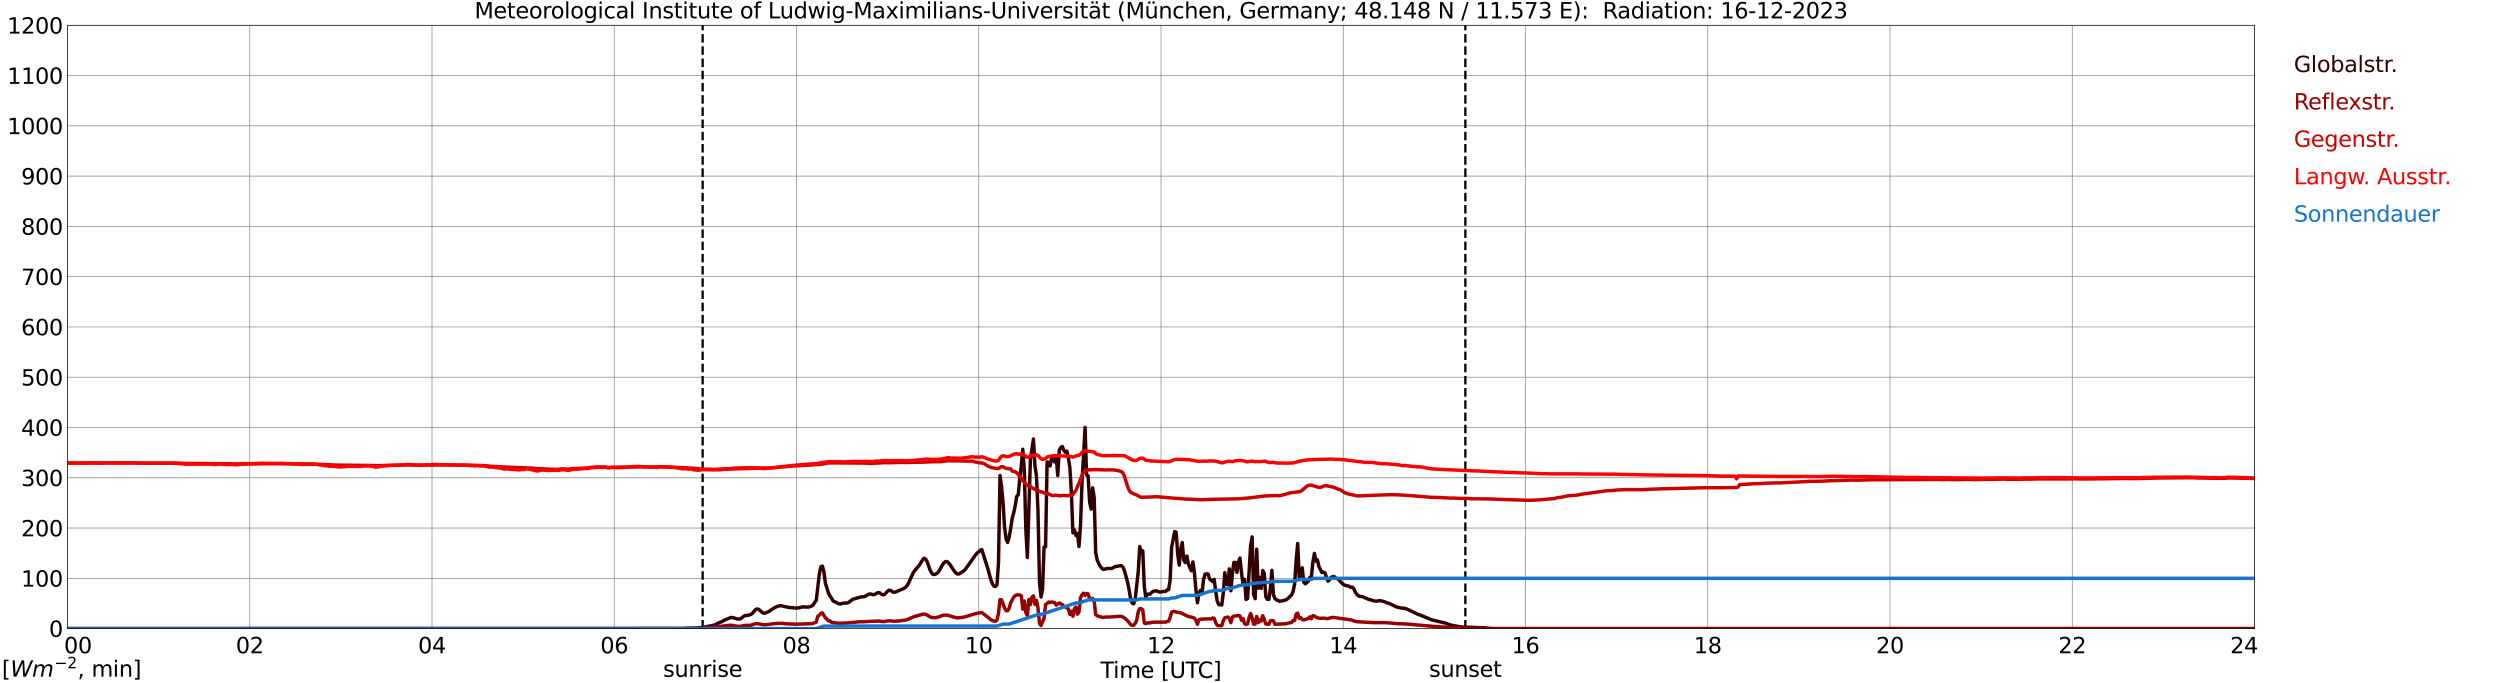 <?xml version="1.0" encoding="utf-8" standalone="no"?>
<!DOCTYPE svg PUBLIC "-//W3C//DTD SVG 1.1//EN"
  "http://www.w3.org/Graphics/SVG/1.1/DTD/svg11.dtd">
<svg xmlns:xlink="http://www.w3.org/1999/xlink" width="1085.4pt" height="296.64pt" viewBox="0 0 1085.4 296.64" xmlns="http://www.w3.org/2000/svg" version="1.1">
 <defs>
  <style type="text/css">*{stroke-linejoin: round; stroke-linecap: butt}</style>
 </defs>
 <g id="figure_1">
  <g id="patch_1">
   <path d="M 0 296.64 
L 1085.4 296.64 
L 1085.4 0 
L 0 0 
z
" style="fill: #ffffff"/>
  </g>
  <g id="axes_1">
   <g id="patch_2">
    <path d="M 29.306 272.909 
L 978.814 272.909 
L 978.814 10.976 
L 29.306 10.976 
z
" style="fill: #ffffff"/>
   </g>
   <g id="patch_3">
    <path d="M 978.814 272.909 
L 978.814 272.909 
L 978.814 10.976 
L 978.814 10.976 
z
" clip-path="url(#p086561ae8c)" style="fill: #d3d3d3; opacity: 0.25; stroke: #d3d3d3; stroke-linejoin: miter"/>
   </g>
   <g id="matplotlib.axis_1">
    <g id="xtick_1">
     <g id="line2d_1">
      <path d="M 29.306 272.909 
L 29.306 10.976 
" clip-path="url(#p086561ae8c)" style="fill: none; stroke: #808080; stroke-width: 0.3; stroke-linecap: square"/>
     </g>
     <g id="line2d_2"/>
     <g id="text_1">
      <!--    00 -->
      <g transform="translate(18.733 283.627) scale(0.095 -0.095)">
       <defs>
        <path id="DejaVuSans-20" transform="scale(0.016)"/>
        <path id="DejaVuSans-30" d="M 2034 4250 
Q 1547 4250 1301 3770 
Q 1056 3291 1056 2328 
Q 1056 1369 1301 889 
Q 1547 409 2034 409 
Q 2525 409 2770 889 
Q 3016 1369 3016 2328 
Q 3016 3291 2770 3770 
Q 2525 4250 2034 4250 
z
M 2034 4750 
Q 2819 4750 3233 4129 
Q 3647 3509 3647 2328 
Q 3647 1150 3233 529 
Q 2819 -91 2034 -91 
Q 1250 -91 836 529 
Q 422 1150 422 2328 
Q 422 3509 836 4129 
Q 1250 4750 2034 4750 
z
" transform="scale(0.016)"/>
       </defs>
       <use xlink:href="#DejaVuSans-20"/>
       <use xlink:href="#DejaVuSans-20" transform="translate(31.787 0)"/>
       <use xlink:href="#DejaVuSans-20" transform="translate(63.574 0)"/>
       <use xlink:href="#DejaVuSans-30" transform="translate(95.361 0)"/>
       <use xlink:href="#DejaVuSans-30" transform="translate(158.984 0)"/>
      </g>
     </g>
    </g>
    <g id="xtick_2">
     <g id="line2d_3">
      <path d="M 108.431 272.909 
L 108.431 10.976 
" clip-path="url(#p086561ae8c)" style="fill: none; stroke: #808080; stroke-width: 0.3; stroke-linecap: square"/>
     </g>
     <g id="line2d_4"/>
     <g id="text_2">
      <!-- 02 -->
      <g transform="translate(102.387 283.627) scale(0.095 -0.095)">
       <defs>
        <path id="DejaVuSans-32" d="M 1228 531 
L 3431 531 
L 3431 0 
L 469 0 
L 469 531 
Q 828 903 1448 1529 
Q 2069 2156 2228 2338 
Q 2531 2678 2651 2914 
Q 2772 3150 2772 3378 
Q 2772 3750 2511 3984 
Q 2250 4219 1831 4219 
Q 1534 4219 1204 4116 
Q 875 4013 500 3803 
L 500 4441 
Q 881 4594 1212 4672 
Q 1544 4750 1819 4750 
Q 2544 4750 2975 4387 
Q 3406 4025 3406 3419 
Q 3406 3131 3298 2873 
Q 3191 2616 2906 2266 
Q 2828 2175 2409 1742 
Q 1991 1309 1228 531 
z
" transform="scale(0.016)"/>
       </defs>
       <use xlink:href="#DejaVuSans-30"/>
       <use xlink:href="#DejaVuSans-32" transform="translate(63.623 0)"/>
      </g>
     </g>
    </g>
    <g id="xtick_3">
     <g id="line2d_5">
      <path d="M 187.557 272.909 
L 187.557 10.976 
" clip-path="url(#p086561ae8c)" style="fill: none; stroke: #808080; stroke-width: 0.3; stroke-linecap: square"/>
     </g>
     <g id="line2d_6"/>
     <g id="text_3">
      <!-- 04 -->
      <g transform="translate(181.513 283.627) scale(0.095 -0.095)">
       <defs>
        <path id="DejaVuSans-34" d="M 2419 4116 
L 825 1625 
L 2419 1625 
L 2419 4116 
z
M 2253 4666 
L 3047 4666 
L 3047 1625 
L 3713 1625 
L 3713 1100 
L 3047 1100 
L 3047 0 
L 2419 0 
L 2419 1100 
L 313 1100 
L 313 1709 
L 2253 4666 
z
" transform="scale(0.016)"/>
       </defs>
       <use xlink:href="#DejaVuSans-30"/>
       <use xlink:href="#DejaVuSans-34" transform="translate(63.623 0)"/>
      </g>
     </g>
    </g>
    <g id="xtick_4">
     <g id="line2d_7">
      <path d="M 266.683 272.909 
L 266.683 10.976 
" clip-path="url(#p086561ae8c)" style="fill: none; stroke: #808080; stroke-width: 0.3; stroke-linecap: square"/>
     </g>
     <g id="line2d_8"/>
     <g id="text_4">
      <!-- 06 -->
      <g transform="translate(260.638 283.627) scale(0.095 -0.095)">
       <defs>
        <path id="DejaVuSans-36" d="M 2113 2584 
Q 1688 2584 1439 2293 
Q 1191 2003 1191 1497 
Q 1191 994 1439 701 
Q 1688 409 2113 409 
Q 2538 409 2786 701 
Q 3034 994 3034 1497 
Q 3034 2003 2786 2293 
Q 2538 2584 2113 2584 
z
M 3366 4563 
L 3366 3988 
Q 3128 4100 2886 4159 
Q 2644 4219 2406 4219 
Q 1781 4219 1451 3797 
Q 1122 3375 1075 2522 
Q 1259 2794 1537 2939 
Q 1816 3084 2150 3084 
Q 2853 3084 3261 2657 
Q 3669 2231 3669 1497 
Q 3669 778 3244 343 
Q 2819 -91 2113 -91 
Q 1303 -91 875 529 
Q 447 1150 447 2328 
Q 447 3434 972 4092 
Q 1497 4750 2381 4750 
Q 2619 4750 2861 4703 
Q 3103 4656 3366 4563 
z
" transform="scale(0.016)"/>
       </defs>
       <use xlink:href="#DejaVuSans-30"/>
       <use xlink:href="#DejaVuSans-36" transform="translate(63.623 0)"/>
      </g>
     </g>
    </g>
    <g id="xtick_5">
     <g id="line2d_9">
      <path d="M 345.808 272.909 
L 345.808 10.976 
" clip-path="url(#p086561ae8c)" style="fill: none; stroke: #808080; stroke-width: 0.3; stroke-linecap: square"/>
     </g>
     <g id="line2d_10"/>
     <g id="text_5">
      <!-- 08 -->
      <g transform="translate(339.764 283.627) scale(0.095 -0.095)">
       <defs>
        <path id="DejaVuSans-38" d="M 2034 2216 
Q 1584 2216 1326 1975 
Q 1069 1734 1069 1313 
Q 1069 891 1326 650 
Q 1584 409 2034 409 
Q 2484 409 2743 651 
Q 3003 894 3003 1313 
Q 3003 1734 2745 1975 
Q 2488 2216 2034 2216 
z
M 1403 2484 
Q 997 2584 770 2862 
Q 544 3141 544 3541 
Q 544 4100 942 4425 
Q 1341 4750 2034 4750 
Q 2731 4750 3128 4425 
Q 3525 4100 3525 3541 
Q 3525 3141 3298 2862 
Q 3072 2584 2669 2484 
Q 3125 2378 3379 2068 
Q 3634 1759 3634 1313 
Q 3634 634 3220 271 
Q 2806 -91 2034 -91 
Q 1263 -91 848 271 
Q 434 634 434 1313 
Q 434 1759 690 2068 
Q 947 2378 1403 2484 
z
M 1172 3481 
Q 1172 3119 1398 2916 
Q 1625 2713 2034 2713 
Q 2441 2713 2670 2916 
Q 2900 3119 2900 3481 
Q 2900 3844 2670 4047 
Q 2441 4250 2034 4250 
Q 1625 4250 1398 4047 
Q 1172 3844 1172 3481 
z
" transform="scale(0.016)"/>
       </defs>
       <use xlink:href="#DejaVuSans-30"/>
       <use xlink:href="#DejaVuSans-38" transform="translate(63.623 0)"/>
      </g>
     </g>
    </g>
    <g id="xtick_6">
     <g id="line2d_11">
      <path d="M 424.934 272.909 
L 424.934 10.976 
" clip-path="url(#p086561ae8c)" style="fill: none; stroke: #808080; stroke-width: 0.3; stroke-linecap: square"/>
     </g>
     <g id="line2d_12"/>
     <g id="text_6">
      <!-- 10 -->
      <g transform="translate(418.89 283.627) scale(0.095 -0.095)">
       <defs>
        <path id="DejaVuSans-31" d="M 794 531 
L 1825 531 
L 1825 4091 
L 703 3866 
L 703 4441 
L 1819 4666 
L 2450 4666 
L 2450 531 
L 3481 531 
L 3481 0 
L 794 0 
L 794 531 
z
" transform="scale(0.016)"/>
       </defs>
       <use xlink:href="#DejaVuSans-31"/>
       <use xlink:href="#DejaVuSans-30" transform="translate(63.623 0)"/>
      </g>
     </g>
    </g>
    <g id="xtick_7">
     <g id="line2d_13">
      <path d="M 504.06 272.909 
L 504.06 10.976 
" clip-path="url(#p086561ae8c)" style="fill: none; stroke: #808080; stroke-width: 0.3; stroke-linecap: square"/>
     </g>
     <g id="line2d_14"/>
     <g id="text_7">
      <!-- 12 -->
      <g transform="translate(498.015 283.627) scale(0.095 -0.095)">
       <use xlink:href="#DejaVuSans-31"/>
       <use xlink:href="#DejaVuSans-32" transform="translate(63.623 0)"/>
      </g>
     </g>
    </g>
    <g id="xtick_8">
     <g id="line2d_15">
      <path d="M 583.185 272.909 
L 583.185 10.976 
" clip-path="url(#p086561ae8c)" style="fill: none; stroke: #808080; stroke-width: 0.3; stroke-linecap: square"/>
     </g>
     <g id="line2d_16"/>
     <g id="text_8">
      <!-- 14 -->
      <g transform="translate(577.141 283.627) scale(0.095 -0.095)">
       <use xlink:href="#DejaVuSans-31"/>
       <use xlink:href="#DejaVuSans-34" transform="translate(63.623 0)"/>
      </g>
     </g>
    </g>
    <g id="xtick_9">
     <g id="line2d_17">
      <path d="M 662.311 272.909 
L 662.311 10.976 
" clip-path="url(#p086561ae8c)" style="fill: none; stroke: #808080; stroke-width: 0.3; stroke-linecap: square"/>
     </g>
     <g id="line2d_18"/>
     <g id="text_9">
      <!-- 16 -->
      <g transform="translate(656.267 283.627) scale(0.095 -0.095)">
       <use xlink:href="#DejaVuSans-31"/>
       <use xlink:href="#DejaVuSans-36" transform="translate(63.623 0)"/>
      </g>
     </g>
    </g>
    <g id="xtick_10">
     <g id="line2d_19">
      <path d="M 741.437 272.909 
L 741.437 10.976 
" clip-path="url(#p086561ae8c)" style="fill: none; stroke: #808080; stroke-width: 0.3; stroke-linecap: square"/>
     </g>
     <g id="line2d_20"/>
     <g id="text_10">
      <!-- 18 -->
      <g transform="translate(735.392 283.627) scale(0.095 -0.095)">
       <use xlink:href="#DejaVuSans-31"/>
       <use xlink:href="#DejaVuSans-38" transform="translate(63.623 0)"/>
      </g>
     </g>
    </g>
    <g id="xtick_11">
     <g id="line2d_21">
      <path d="M 820.562 272.909 
L 820.562 10.976 
" clip-path="url(#p086561ae8c)" style="fill: none; stroke: #808080; stroke-width: 0.3; stroke-linecap: square"/>
     </g>
     <g id="line2d_22"/>
     <g id="text_11">
      <!-- 20 -->
      <g transform="translate(814.518 283.627) scale(0.095 -0.095)">
       <use xlink:href="#DejaVuSans-32"/>
       <use xlink:href="#DejaVuSans-30" transform="translate(63.623 0)"/>
      </g>
     </g>
    </g>
    <g id="xtick_12">
     <g id="line2d_23">
      <path d="M 899.688 272.909 
L 899.688 10.976 
" clip-path="url(#p086561ae8c)" style="fill: none; stroke: #808080; stroke-width: 0.3; stroke-linecap: square"/>
     </g>
     <g id="line2d_24"/>
     <g id="text_12">
      <!-- 22 -->
      <g transform="translate(893.644 283.627) scale(0.095 -0.095)">
       <use xlink:href="#DejaVuSans-32"/>
       <use xlink:href="#DejaVuSans-32" transform="translate(63.623 0)"/>
      </g>
     </g>
    </g>
    <g id="xtick_13">
     <g id="line2d_25">
      <path d="M 978.814 272.909 
L 978.814 10.976 
" clip-path="url(#p086561ae8c)" style="fill: none; stroke: #808080; stroke-width: 0.3; stroke-linecap: square"/>
     </g>
     <g id="line2d_26"/>
     <g id="text_13">
      <!-- 24    -->
      <g transform="translate(968.241 283.627) scale(0.095 -0.095)">
       <use xlink:href="#DejaVuSans-32"/>
       <use xlink:href="#DejaVuSans-34" transform="translate(63.623 0)"/>
       <use xlink:href="#DejaVuSans-20" transform="translate(127.246 0)"/>
       <use xlink:href="#DejaVuSans-20" transform="translate(159.033 0)"/>
       <use xlink:href="#DejaVuSans-20" transform="translate(190.82 0)"/>
      </g>
     </g>
    </g>
    <g id="text_14">
     <!-- Time [UTC] -->
     <g transform="translate(477.806 294.322) scale(0.095 -0.095)">
      <defs>
       <path id="DejaVuSans-54" d="M -19 4666 
L 3928 4666 
L 3928 4134 
L 2272 4134 
L 2272 0 
L 1638 0 
L 1638 4134 
L -19 4134 
L -19 4666 
z
" transform="scale(0.016)"/>
       <path id="DejaVuSans-69" d="M 603 3500 
L 1178 3500 
L 1178 0 
L 603 0 
L 603 3500 
z
M 603 4863 
L 1178 4863 
L 1178 4134 
L 603 4134 
L 603 4863 
z
" transform="scale(0.016)"/>
       <path id="DejaVuSans-6d" d="M 3328 2828 
Q 3544 3216 3844 3400 
Q 4144 3584 4550 3584 
Q 5097 3584 5394 3201 
Q 5691 2819 5691 2113 
L 5691 0 
L 5113 0 
L 5113 2094 
Q 5113 2597 4934 2840 
Q 4756 3084 4391 3084 
Q 3944 3084 3684 2787 
Q 3425 2491 3425 1978 
L 3425 0 
L 2847 0 
L 2847 2094 
Q 2847 2600 2669 2842 
Q 2491 3084 2119 3084 
Q 1678 3084 1418 2786 
Q 1159 2488 1159 1978 
L 1159 0 
L 581 0 
L 581 3500 
L 1159 3500 
L 1159 2956 
Q 1356 3278 1631 3431 
Q 1906 3584 2284 3584 
Q 2666 3584 2933 3390 
Q 3200 3197 3328 2828 
z
" transform="scale(0.016)"/>
       <path id="DejaVuSans-65" d="M 3597 1894 
L 3597 1613 
L 953 1613 
Q 991 1019 1311 708 
Q 1631 397 2203 397 
Q 2534 397 2845 478 
Q 3156 559 3463 722 
L 3463 178 
Q 3153 47 2828 -22 
Q 2503 -91 2169 -91 
Q 1331 -91 842 396 
Q 353 884 353 1716 
Q 353 2575 817 3079 
Q 1281 3584 2069 3584 
Q 2775 3584 3186 3129 
Q 3597 2675 3597 1894 
z
M 3022 2063 
Q 3016 2534 2758 2815 
Q 2500 3097 2075 3097 
Q 1594 3097 1305 2825 
Q 1016 2553 972 2059 
L 3022 2063 
z
" transform="scale(0.016)"/>
       <path id="DejaVuSans-5b" d="M 550 4863 
L 1875 4863 
L 1875 4416 
L 1125 4416 
L 1125 -397 
L 1875 -397 
L 1875 -844 
L 550 -844 
L 550 4863 
z
" transform="scale(0.016)"/>
       <path id="DejaVuSans-55" d="M 556 4666 
L 1191 4666 
L 1191 1831 
Q 1191 1081 1462 751 
Q 1734 422 2344 422 
Q 2950 422 3222 751 
Q 3494 1081 3494 1831 
L 3494 4666 
L 4128 4666 
L 4128 1753 
Q 4128 841 3676 375 
Q 3225 -91 2344 -91 
Q 1459 -91 1007 375 
Q 556 841 556 1753 
L 556 4666 
z
" transform="scale(0.016)"/>
       <path id="DejaVuSans-43" d="M 4122 4306 
L 4122 3641 
Q 3803 3938 3442 4084 
Q 3081 4231 2675 4231 
Q 1875 4231 1450 3742 
Q 1025 3253 1025 2328 
Q 1025 1406 1450 917 
Q 1875 428 2675 428 
Q 3081 428 3442 575 
Q 3803 722 4122 1019 
L 4122 359 
Q 3791 134 3420 21 
Q 3050 -91 2638 -91 
Q 1578 -91 968 557 
Q 359 1206 359 2328 
Q 359 3453 968 4101 
Q 1578 4750 2638 4750 
Q 3056 4750 3426 4639 
Q 3797 4528 4122 4306 
z
" transform="scale(0.016)"/>
       <path id="DejaVuSans-5d" d="M 1947 4863 
L 1947 -844 
L 622 -844 
L 622 -397 
L 1369 -397 
L 1369 4416 
L 622 4416 
L 622 4863 
L 1947 4863 
z
" transform="scale(0.016)"/>
      </defs>
      <use xlink:href="#DejaVuSans-54"/>
      <use xlink:href="#DejaVuSans-69" transform="translate(57.959 0)"/>
      <use xlink:href="#DejaVuSans-6d" transform="translate(85.742 0)"/>
      <use xlink:href="#DejaVuSans-65" transform="translate(183.154 0)"/>
      <use xlink:href="#DejaVuSans-20" transform="translate(244.678 0)"/>
      <use xlink:href="#DejaVuSans-5b" transform="translate(276.465 0)"/>
      <use xlink:href="#DejaVuSans-55" transform="translate(315.479 0)"/>
      <use xlink:href="#DejaVuSans-54" transform="translate(388.672 0)"/>
      <use xlink:href="#DejaVuSans-43" transform="translate(443.881 0)"/>
      <use xlink:href="#DejaVuSans-5d" transform="translate(513.705 0)"/>
     </g>
    </g>
   </g>
   <g id="matplotlib.axis_2">
    <g id="ytick_1">
     <g id="line2d_27">
      <path d="M 29.306 272.909 
L 978.814 272.909 
" clip-path="url(#p086561ae8c)" style="fill: none; stroke: #808080; stroke-width: 0.3; stroke-linecap: square"/>
     </g>
     <g id="line2d_28"/>
     <g id="text_15">
      <!-- 0 -->
      <g transform="translate(21.261 276.518) scale(0.095 -0.095)">
       <use xlink:href="#DejaVuSans-30"/>
      </g>
     </g>
    </g>
    <g id="ytick_2">
     <g id="line2d_29">
      <path d="M 29.306 251.081 
L 978.814 251.081 
" clip-path="url(#p086561ae8c)" style="fill: none; stroke: #808080; stroke-width: 0.3; stroke-linecap: square"/>
     </g>
     <g id="line2d_30"/>
     <g id="text_16">
      <!-- 100 -->
      <g transform="translate(9.173 254.69) scale(0.095 -0.095)">
       <use xlink:href="#DejaVuSans-31"/>
       <use xlink:href="#DejaVuSans-30" transform="translate(63.623 0)"/>
       <use xlink:href="#DejaVuSans-30" transform="translate(127.246 0)"/>
      </g>
     </g>
    </g>
    <g id="ytick_3">
     <g id="line2d_31">
      <path d="M 29.306 229.253 
L 978.814 229.253 
" clip-path="url(#p086561ae8c)" style="fill: none; stroke: #808080; stroke-width: 0.3; stroke-linecap: square"/>
     </g>
     <g id="line2d_32"/>
     <g id="text_17">
      <!-- 200 -->
      <g transform="translate(9.173 232.863) scale(0.095 -0.095)">
       <use xlink:href="#DejaVuSans-32"/>
       <use xlink:href="#DejaVuSans-30" transform="translate(63.623 0)"/>
       <use xlink:href="#DejaVuSans-30" transform="translate(127.246 0)"/>
      </g>
     </g>
    </g>
    <g id="ytick_4">
     <g id="line2d_33">
      <path d="M 29.306 207.426 
L 978.814 207.426 
" clip-path="url(#p086561ae8c)" style="fill: none; stroke: #808080; stroke-width: 0.3; stroke-linecap: square"/>
     </g>
     <g id="line2d_34"/>
     <g id="text_18">
      <!-- 300 -->
      <g transform="translate(9.173 211.035) scale(0.095 -0.095)">
       <defs>
        <path id="DejaVuSans-33" d="M 2597 2516 
Q 3050 2419 3304 2112 
Q 3559 1806 3559 1356 
Q 3559 666 3084 287 
Q 2609 -91 1734 -91 
Q 1441 -91 1130 -33 
Q 819 25 488 141 
L 488 750 
Q 750 597 1062 519 
Q 1375 441 1716 441 
Q 2309 441 2620 675 
Q 2931 909 2931 1356 
Q 2931 1769 2642 2001 
Q 2353 2234 1838 2234 
L 1294 2234 
L 1294 2753 
L 1863 2753 
Q 2328 2753 2575 2939 
Q 2822 3125 2822 3475 
Q 2822 3834 2567 4026 
Q 2313 4219 1838 4219 
Q 1578 4219 1281 4162 
Q 984 4106 628 3988 
L 628 4550 
Q 988 4650 1302 4700 
Q 1616 4750 1894 4750 
Q 2613 4750 3031 4423 
Q 3450 4097 3450 3541 
Q 3450 3153 3228 2886 
Q 3006 2619 2597 2516 
z
" transform="scale(0.016)"/>
       </defs>
       <use xlink:href="#DejaVuSans-33"/>
       <use xlink:href="#DejaVuSans-30" transform="translate(63.623 0)"/>
       <use xlink:href="#DejaVuSans-30" transform="translate(127.246 0)"/>
      </g>
     </g>
    </g>
    <g id="ytick_5">
     <g id="line2d_35">
      <path d="M 29.306 185.598 
L 978.814 185.598 
" clip-path="url(#p086561ae8c)" style="fill: none; stroke: #808080; stroke-width: 0.3; stroke-linecap: square"/>
     </g>
     <g id="line2d_36"/>
     <g id="text_19">
      <!-- 400 -->
      <g transform="translate(9.173 189.207) scale(0.095 -0.095)">
       <use xlink:href="#DejaVuSans-34"/>
       <use xlink:href="#DejaVuSans-30" transform="translate(63.623 0)"/>
       <use xlink:href="#DejaVuSans-30" transform="translate(127.246 0)"/>
      </g>
     </g>
    </g>
    <g id="ytick_6">
     <g id="line2d_37">
      <path d="M 29.306 163.77 
L 978.814 163.77 
" clip-path="url(#p086561ae8c)" style="fill: none; stroke: #808080; stroke-width: 0.3; stroke-linecap: square"/>
     </g>
     <g id="line2d_38"/>
     <g id="text_20">
      <!-- 500 -->
      <g transform="translate(9.173 167.379) scale(0.095 -0.095)">
       <defs>
        <path id="DejaVuSans-35" d="M 691 4666 
L 3169 4666 
L 3169 4134 
L 1269 4134 
L 1269 2991 
Q 1406 3038 1543 3061 
Q 1681 3084 1819 3084 
Q 2600 3084 3056 2656 
Q 3513 2228 3513 1497 
Q 3513 744 3044 326 
Q 2575 -91 1722 -91 
Q 1428 -91 1123 -41 
Q 819 9 494 109 
L 494 744 
Q 775 591 1075 516 
Q 1375 441 1709 441 
Q 2250 441 2565 725 
Q 2881 1009 2881 1497 
Q 2881 1984 2565 2268 
Q 2250 2553 1709 2553 
Q 1456 2553 1204 2497 
Q 953 2441 691 2322 
L 691 4666 
z
" transform="scale(0.016)"/>
       </defs>
       <use xlink:href="#DejaVuSans-35"/>
       <use xlink:href="#DejaVuSans-30" transform="translate(63.623 0)"/>
       <use xlink:href="#DejaVuSans-30" transform="translate(127.246 0)"/>
      </g>
     </g>
    </g>
    <g id="ytick_7">
     <g id="line2d_39">
      <path d="M 29.306 141.942 
L 978.814 141.942 
" clip-path="url(#p086561ae8c)" style="fill: none; stroke: #808080; stroke-width: 0.3; stroke-linecap: square"/>
     </g>
     <g id="line2d_40"/>
     <g id="text_21">
      <!-- 600 -->
      <g transform="translate(9.173 145.551) scale(0.095 -0.095)">
       <use xlink:href="#DejaVuSans-36"/>
       <use xlink:href="#DejaVuSans-30" transform="translate(63.623 0)"/>
       <use xlink:href="#DejaVuSans-30" transform="translate(127.246 0)"/>
      </g>
     </g>
    </g>
    <g id="ytick_8">
     <g id="line2d_41">
      <path d="M 29.306 120.114 
L 978.814 120.114 
" clip-path="url(#p086561ae8c)" style="fill: none; stroke: #808080; stroke-width: 0.3; stroke-linecap: square"/>
     </g>
     <g id="line2d_42"/>
     <g id="text_22">
      <!-- 700 -->
      <g transform="translate(9.173 123.724) scale(0.095 -0.095)">
       <defs>
        <path id="DejaVuSans-37" d="M 525 4666 
L 3525 4666 
L 3525 4397 
L 1831 0 
L 1172 0 
L 2766 4134 
L 525 4134 
L 525 4666 
z
" transform="scale(0.016)"/>
       </defs>
       <use xlink:href="#DejaVuSans-37"/>
       <use xlink:href="#DejaVuSans-30" transform="translate(63.623 0)"/>
       <use xlink:href="#DejaVuSans-30" transform="translate(127.246 0)"/>
      </g>
     </g>
    </g>
    <g id="ytick_9">
     <g id="line2d_43">
      <path d="M 29.306 98.287 
L 978.814 98.287 
" clip-path="url(#p086561ae8c)" style="fill: none; stroke: #808080; stroke-width: 0.3; stroke-linecap: square"/>
     </g>
     <g id="line2d_44"/>
     <g id="text_23">
      <!-- 800 -->
      <g transform="translate(9.173 101.896) scale(0.095 -0.095)">
       <use xlink:href="#DejaVuSans-38"/>
       <use xlink:href="#DejaVuSans-30" transform="translate(63.623 0)"/>
       <use xlink:href="#DejaVuSans-30" transform="translate(127.246 0)"/>
      </g>
     </g>
    </g>
    <g id="ytick_10">
     <g id="line2d_45">
      <path d="M 29.306 76.459 
L 978.814 76.459 
" clip-path="url(#p086561ae8c)" style="fill: none; stroke: #808080; stroke-width: 0.3; stroke-linecap: square"/>
     </g>
     <g id="line2d_46"/>
     <g id="text_24">
      <!-- 900 -->
      <g transform="translate(9.173 80.068) scale(0.095 -0.095)">
       <defs>
        <path id="DejaVuSans-39" d="M 703 97 
L 703 672 
Q 941 559 1184 500 
Q 1428 441 1663 441 
Q 2288 441 2617 861 
Q 2947 1281 2994 2138 
Q 2813 1869 2534 1725 
Q 2256 1581 1919 1581 
Q 1219 1581 811 2004 
Q 403 2428 403 3163 
Q 403 3881 828 4315 
Q 1253 4750 1959 4750 
Q 2769 4750 3195 4129 
Q 3622 3509 3622 2328 
Q 3622 1225 3098 567 
Q 2575 -91 1691 -91 
Q 1453 -91 1209 -44 
Q 966 3 703 97 
z
M 1959 2075 
Q 2384 2075 2632 2365 
Q 2881 2656 2881 3163 
Q 2881 3666 2632 3958 
Q 2384 4250 1959 4250 
Q 1534 4250 1286 3958 
Q 1038 3666 1038 3163 
Q 1038 2656 1286 2365 
Q 1534 2075 1959 2075 
z
" transform="scale(0.016)"/>
       </defs>
       <use xlink:href="#DejaVuSans-39"/>
       <use xlink:href="#DejaVuSans-30" transform="translate(63.623 0)"/>
       <use xlink:href="#DejaVuSans-30" transform="translate(127.246 0)"/>
      </g>
     </g>
    </g>
    <g id="ytick_11">
     <g id="line2d_47">
      <path d="M 29.306 54.631 
L 978.814 54.631 
" clip-path="url(#p086561ae8c)" style="fill: none; stroke: #808080; stroke-width: 0.3; stroke-linecap: square"/>
     </g>
     <g id="line2d_48"/>
     <g id="text_25">
      <!-- 1000 -->
      <g transform="translate(3.128 58.24) scale(0.095 -0.095)">
       <use xlink:href="#DejaVuSans-31"/>
       <use xlink:href="#DejaVuSans-30" transform="translate(63.623 0)"/>
       <use xlink:href="#DejaVuSans-30" transform="translate(127.246 0)"/>
       <use xlink:href="#DejaVuSans-30" transform="translate(190.869 0)"/>
      </g>
     </g>
    </g>
    <g id="ytick_12">
     <g id="line2d_49">
      <path d="M 29.306 32.803 
L 978.814 32.803 
" clip-path="url(#p086561ae8c)" style="fill: none; stroke: #808080; stroke-width: 0.3; stroke-linecap: square"/>
     </g>
     <g id="line2d_50"/>
     <g id="text_26">
      <!-- 1100 -->
      <g transform="translate(3.128 36.413) scale(0.095 -0.095)">
       <use xlink:href="#DejaVuSans-31"/>
       <use xlink:href="#DejaVuSans-31" transform="translate(63.623 0)"/>
       <use xlink:href="#DejaVuSans-30" transform="translate(127.246 0)"/>
       <use xlink:href="#DejaVuSans-30" transform="translate(190.869 0)"/>
      </g>
     </g>
    </g>
    <g id="ytick_13">
     <g id="line2d_51">
      <path d="M 29.306 10.976 
L 978.814 10.976 
" clip-path="url(#p086561ae8c)" style="fill: none; stroke: #808080; stroke-width: 0.3; stroke-linecap: square"/>
     </g>
     <g id="line2d_52"/>
     <g id="text_27">
      <!-- 1200 -->
      <g transform="translate(3.128 14.585) scale(0.095 -0.095)">
       <use xlink:href="#DejaVuSans-31"/>
       <use xlink:href="#DejaVuSans-32" transform="translate(63.623 0)"/>
       <use xlink:href="#DejaVuSans-30" transform="translate(127.246 0)"/>
       <use xlink:href="#DejaVuSans-30" transform="translate(190.869 0)"/>
      </g>
     </g>
    </g>
   </g>
   <g id="line2d_53">
    <path d="M 305.059 272.909 
L 305.059 10.976 
" clip-path="url(#p086561ae8c)" style="fill: none; stroke-dasharray: 3.7,1.6; stroke-dashoffset: 0; stroke: #000000"/>
   </g>
   <g id="line2d_54">
    <path d="M 636.2 272.909 
L 636.2 10.976 
" clip-path="url(#p086561ae8c)" style="fill: none; stroke-dasharray: 3.7,1.6; stroke-dashoffset: 0; stroke: #000000"/>
   </g>
   <g id="line2d_55">
    <path d="M 29.306 272.909 
L 297.014 272.863 
L 297.674 272.741 
L 302.289 272.64 
L 304.927 272.437 
L 310.202 271.383 
L 312.18 270.37 
L 313.499 269.844 
L 314.158 269.397 
L 317.455 268.039 
L 318.774 268.303 
L 320.093 268.748 
L 321.411 268.709 
L 322.071 268.283 
L 322.73 267.675 
L 323.39 267.269 
L 324.708 267.168 
L 326.027 266.742 
L 326.686 266.256 
L 328.005 264.675 
L 328.665 264.372 
L 329.324 264.533 
L 331.302 266.175 
L 331.961 266.256 
L 333.28 265.73 
L 333.94 265.404 
L 335.258 264.472 
L 337.236 263.337 
L 338.555 263.014 
L 339.215 263.014 
L 341.193 263.46 
L 342.512 263.724 
L 345.808 264.007 
L 347.127 263.824 
L 348.446 263.479 
L 351.083 263.582 
L 352.402 263.115 
L 353.062 262.608 
L 353.721 261.493 
L 354.38 260.722 
L 355.699 249.413 
L 356.359 246.091 
L 357.018 245.766 
L 357.677 248.056 
L 358.337 253.124 
L 359.655 257.4 
L 360.315 258.736 
L 360.974 259.609 
L 361.634 260.864 
L 362.952 261.515 
L 364.271 262.183 
L 364.93 262.202 
L 366.249 261.857 
L 367.568 261.818 
L 368.227 261.635 
L 368.887 261.231 
L 370.206 260.177 
L 372.843 259.445 
L 374.162 259.103 
L 374.821 259.103 
L 375.481 258.919 
L 377.459 257.865 
L 378.118 257.887 
L 378.777 258.129 
L 379.437 258.19 
L 380.096 257.926 
L 380.756 257.481 
L 381.415 257.236 
L 382.074 257.461 
L 382.734 257.987 
L 383.393 258.31 
L 384.053 258.088 
L 385.371 256.63 
L 386.031 256.224 
L 386.69 256.366 
L 387.349 256.852 
L 388.009 257.156 
L 388.668 257.075 
L 392.624 255.372 
L 393.284 254.866 
L 393.943 254.076 
L 394.603 252.84 
L 396.581 248.481 
L 397.899 246.84 
L 399.218 245.279 
L 400.537 243.09 
L 401.196 242.38 
L 401.856 242.686 
L 402.515 243.841 
L 403.834 247.569 
L 404.493 248.787 
L 405.153 249.413 
L 405.812 249.394 
L 406.471 249.13 
L 407.131 248.645 
L 407.79 247.733 
L 409.109 245.34 
L 409.768 244.408 
L 410.428 243.841 
L 411.087 243.78 
L 411.746 244.286 
L 412.406 245.057 
L 414.384 248.016 
L 415.043 248.787 
L 415.703 249.232 
L 416.362 249.191 
L 418.34 247.936 
L 419 247.307 
L 420.318 245.502 
L 422.956 241.693 
L 424.275 240.03 
L 424.934 239.584 
L 425.593 238.916 
L 426.253 238.591 
L 428.89 246.962 
L 430.209 251.745 
L 430.869 253.489 
L 431.528 254.521 
L 432.187 254.643 
L 432.847 253.892 
L 433.506 244.389 
L 434.165 206.467 
L 434.825 211.149 
L 435.484 218.304 
L 436.144 229.046 
L 436.803 233.951 
L 437.462 235.511 
L 438.122 233.16 
L 438.781 229.594 
L 439.44 225.032 
L 440.1 222.722 
L 440.759 219.601 
L 441.419 215.528 
L 442.078 214.858 
L 442.737 207.624 
L 443.397 202.394 
L 444.056 195.058 
L 444.716 204.319 
L 445.375 229.795 
L 446.034 242.077 
L 447.353 199.698 
L 448.672 190.618 
L 449.331 202.436 
L 449.991 206.59 
L 450.65 221.629 
L 451.309 252.899 
L 451.969 259.203 
L 452.628 255.818 
L 453.287 237.456 
L 453.947 237.437 
L 454.606 200.611 
L 455.266 200.772 
L 455.925 202.313 
L 456.584 198.95 
L 457.244 198.299 
L 457.903 200.569 
L 458.563 198.28 
L 459.222 206.448 
L 459.881 195.484 
L 460.541 194.287 
L 461.2 193.862 
L 461.859 195.381 
L 462.519 196.335 
L 463.178 195.89 
L 463.838 198.786 
L 464.497 203.023 
L 465.156 214.048 
L 465.816 231.336 
L 466.475 230.039 
L 467.134 232.512 
L 467.794 231.639 
L 468.453 237.275 
L 469.113 228.011 
L 469.772 209.386 
L 471.091 185.593 
L 471.75 206.184 
L 472.409 206.609 
L 473.069 217.979 
L 473.728 221.039 
L 474.388 211.798 
L 475.047 215.973 
L 475.706 239.91 
L 476.366 243.131 
L 477.025 244.692 
L 477.685 245.888 
L 478.344 246.678 
L 479.003 247.204 
L 480.981 246.779 
L 482.3 246.84 
L 482.96 246.659 
L 484.278 245.928 
L 484.938 245.888 
L 486.256 245.604 
L 486.916 245.624 
L 487.575 246.233 
L 488.235 247.894 
L 489.553 252.799 
L 490.213 256.082 
L 490.872 260.074 
L 491.532 261.838 
L 492.191 262.163 
L 492.85 260.116 
L 494.169 248.278 
L 494.828 237.275 
L 495.488 240.071 
L 496.147 239.159 
L 496.807 254.663 
L 497.466 259.304 
L 498.125 257.987 
L 499.444 257.887 
L 500.103 257.136 
L 500.763 256.691 
L 502.082 256.527 
L 503.4 257.075 
L 504.06 257.014 
L 504.719 256.833 
L 506.038 256.752 
L 506.697 256.101 
L 507.357 256.001 
L 508.016 251.906 
L 508.675 237.64 
L 509.994 230.768 
L 510.654 231.052 
L 511.313 240.658 
L 511.972 245.36 
L 512.632 238.43 
L 513.291 235.551 
L 513.95 243.112 
L 514.61 244.225 
L 515.269 241.409 
L 515.929 244.773 
L 516.588 246.536 
L 517.247 247.813 
L 517.907 243.983 
L 518.566 248.665 
L 519.226 256.163 
L 519.885 261.696 
L 520.544 257.704 
L 521.204 256.285 
L 521.863 257.745 
L 522.522 251.664 
L 523.182 249.313 
L 523.841 249.13 
L 524.501 249.252 
L 525.16 251.38 
L 526.479 252.495 
L 527.138 251.542 
L 527.797 256.669 
L 528.457 260.864 
L 529.116 262.508 
L 530.435 262.669 
L 531.094 257.52 
L 531.754 248.623 
L 532.413 253.692 
L 533.073 253.873 
L 533.732 246.982 
L 534.391 256.468 
L 535.051 249.11 
L 535.71 244.166 
L 536.369 244.166 
L 537.029 248.503 
L 537.688 243.983 
L 538.348 242.28 
L 539.007 248.623 
L 539.666 253.569 
L 540.326 251.563 
L 540.985 260.257 
L 541.644 259.851 
L 542.963 236.828 
L 543.623 233.119 
L 544.282 258.11 
L 544.941 259.913 
L 545.601 238.449 
L 546.26 255.372 
L 546.919 250.771 
L 547.579 255.495 
L 548.238 247.672 
L 548.898 248.929 
L 549.557 259.02 
L 550.216 260.177 
L 550.876 260.238 
L 551.535 255.617 
L 552.195 247.63 
L 552.854 258.149 
L 553.513 259.812 
L 554.173 260.439 
L 554.832 260.683 
L 555.491 261.048 
L 556.151 260.906 
L 556.81 260.906 
L 557.47 260.622 
L 558.129 260.541 
L 558.788 260.177 
L 560.107 258.9 
L 560.766 258.291 
L 561.426 256.71 
L 562.085 253.489 
L 562.745 243.334 
L 563.404 235.957 
L 564.063 250.793 
L 564.723 249.616 
L 565.382 246.495 
L 566.042 252.779 
L 566.701 253.467 
L 568.02 252.332 
L 568.679 250.751 
L 569.338 250.487 
L 569.998 244.063 
L 570.657 240.254 
L 571.317 243.618 
L 571.976 243.07 
L 572.635 246.05 
L 573.954 248.562 
L 574.613 248.401 
L 575.273 248.765 
L 575.932 250.793 
L 576.592 252.312 
L 577.251 251.725 
L 577.91 250.651 
L 578.57 250.387 
L 579.229 250.306 
L 579.889 250.996 
L 581.207 251.542 
L 581.867 252.454 
L 583.185 253.751 
L 584.504 254.298 
L 585.164 254.34 
L 585.823 254.602 
L 586.482 255.027 
L 587.142 254.907 
L 587.801 255.676 
L 588.46 257.136 
L 589.12 258.088 
L 589.779 258.655 
L 590.439 258.981 
L 591.098 258.961 
L 591.757 259.103 
L 592.417 259.487 
L 593.076 259.69 
L 594.395 260.338 
L 595.054 260.38 
L 596.373 260.864 
L 597.692 261.006 
L 599.011 260.744 
L 600.989 261.209 
L 602.307 261.757 
L 602.967 261.899 
L 604.945 262.851 
L 606.264 263.499 
L 608.242 263.966 
L 610.22 264.169 
L 612.198 265.06 
L 615.495 266.662 
L 616.814 267.107 
L 621.429 269.054 
L 622.748 269.397 
L 627.364 270.492 
L 630.001 271.405 
L 633.298 272.031 
L 635.276 272.276 
L 637.255 272.315 
L 639.892 272.398 
L 641.87 272.498 
L 644.508 272.54 
L 647.145 272.883 
L 650.442 272.909 
L 978.154 272.909 
L 978.154 272.909 
" clip-path="url(#p086561ae8c)" style="fill: none; stroke: #330000; stroke-width: 1.5; stroke-linecap: square"/>
   </g>
   <g id="line2d_56">
    <path d="M 29.306 272.909 
L 305.586 272.909 
L 306.246 272.391 
L 309.543 272.291 
L 310.202 272.25 
L 311.521 271.985 
L 313.499 271.885 
L 314.818 271.662 
L 316.136 271.54 
L 317.455 271.44 
L 318.774 271.662 
L 320.093 271.905 
L 321.411 271.927 
L 323.39 271.521 
L 325.368 271.479 
L 326.027 271.44 
L 327.346 271.014 
L 328.005 270.811 
L 328.665 270.73 
L 331.302 271.237 
L 332.621 271.217 
L 336.577 270.711 
L 339.874 270.628 
L 340.533 270.792 
L 345.149 270.973 
L 347.127 270.953 
L 352.402 270.77 
L 353.062 270.628 
L 354.38 270.102 
L 355.04 267.568 
L 355.699 267.103 
L 356.359 266.291 
L 357.018 266.09 
L 358.337 268.216 
L 358.996 268.744 
L 359.655 269.576 
L 360.315 269.515 
L 360.974 270.163 
L 362.293 270.366 
L 364.271 270.628 
L 368.227 270.447 
L 372.843 269.98 
L 375.481 269.918 
L 377.459 269.777 
L 380.096 269.718 
L 381.415 269.615 
L 383.393 269.879 
L 384.053 269.838 
L 385.371 269.554 
L 386.69 269.554 
L 388.009 269.718 
L 390.646 269.576 
L 393.284 269.189 
L 393.943 269.008 
L 396.581 267.812 
L 400.537 266.677 
L 401.196 266.596 
L 401.856 266.716 
L 402.515 267.041 
L 403.834 267.893 
L 405.153 268.196 
L 406.471 268.135 
L 407.79 267.751 
L 409.109 267.244 
L 409.768 267.061 
L 411.087 267.061 
L 412.406 267.365 
L 413.725 267.832 
L 415.703 268.277 
L 418.34 267.974 
L 419.659 267.609 
L 421.637 266.98 
L 423.615 266.393 
L 426.253 265.926 
L 427.572 267 
L 428.89 267.974 
L 430.209 269.067 
L 430.869 269.453 
L 432.187 269.737 
L 432.847 269.17 
L 433.506 266.271 
L 434.165 260.312 
L 434.825 260.454 
L 436.144 263.92 
L 436.803 265.156 
L 437.462 265.156 
L 438.122 264.162 
L 438.781 261.692 
L 440.1 259.299 
L 440.759 258.59 
L 441.419 258.306 
L 442.078 258.245 
L 442.737 258.348 
L 443.397 258.631 
L 444.056 264.468 
L 444.716 260.921 
L 445.375 265.926 
L 446.034 267.325 
L 446.694 260.273 
L 447.353 262.521 
L 448.012 259.319 
L 448.672 258.712 
L 449.331 262.359 
L 449.991 260.657 
L 450.65 263.92 
L 451.309 270.589 
L 451.969 271.601 
L 452.628 269.918 
L 453.287 268.541 
L 453.947 262.46 
L 454.606 262.036 
L 455.266 261.366 
L 455.925 261.611 
L 456.584 261.347 
L 457.903 261.63 
L 458.563 262.724 
L 459.881 261.772 
L 460.541 262.198 
L 461.2 262.46 
L 461.859 263.191 
L 462.519 263.514 
L 463.838 264.346 
L 464.497 266.777 
L 465.156 265.4 
L 465.816 267.548 
L 466.475 264.204 
L 467.134 263.536 
L 467.794 266.636 
L 468.453 265.684 
L 469.113 259.421 
L 469.772 258.225 
L 470.431 257.536 
L 471.091 258.57 
L 471.75 257.658 
L 472.409 257.8 
L 473.069 260.05 
L 473.728 260.05 
L 474.388 259.806 
L 475.047 260.982 
L 475.706 266.88 
L 477.025 267.629 
L 479.003 268.054 
L 480.322 267.873 
L 481.641 267.893 
L 486.256 267.568 
L 486.916 267.629 
L 487.575 267.893 
L 488.235 268.318 
L 489.553 269.473 
L 490.872 271.156 
L 491.532 271.501 
L 492.191 271.479 
L 492.85 270.628 
L 493.51 269.292 
L 494.169 265.603 
L 494.828 264.184 
L 495.488 264.245 
L 496.147 264.833 
L 496.807 270.466 
L 497.466 270.792 
L 498.125 270.447 
L 498.785 270.486 
L 499.444 270.405 
L 500.103 270.183 
L 501.422 270.102 
L 506.038 270.102 
L 506.697 269.838 
L 507.357 269.737 
L 508.016 268.074 
L 508.675 265.826 
L 509.335 265.42 
L 509.994 265.481 
L 510.654 265.723 
L 512.632 266.068 
L 515.929 267.67 
L 517.907 268.096 
L 518.566 268.38 
L 519.226 269.351 
L 519.885 271.014 
L 520.544 269.067 
L 521.204 268.844 
L 523.841 268.683 
L 524.501 268.744 
L 525.16 268.663 
L 525.819 268.744 
L 526.479 268.318 
L 527.138 268.419 
L 527.797 270.344 
L 528.457 271.459 
L 529.116 271.662 
L 530.435 271.601 
L 531.094 269.515 
L 531.754 268.216 
L 533.073 267.893 
L 533.732 268.46 
L 534.391 270.344 
L 535.051 267.912 
L 535.71 267.447 
L 536.369 267.426 
L 537.688 267.244 
L 538.348 267.426 
L 539.007 269.292 
L 539.666 268.561 
L 540.326 270.689 
L 540.985 271.075 
L 541.644 270.831 
L 542.304 268.096 
L 542.963 266.352 
L 543.623 268.157 
L 544.282 270.992 
L 544.941 270.953 
L 545.601 267.629 
L 546.26 270.324 
L 546.919 269.067 
L 547.579 269.656 
L 548.238 267.306 
L 548.898 268.967 
L 549.557 270.933 
L 550.876 271.014 
L 551.535 269.554 
L 552.195 269.434 
L 552.854 269.515 
L 553.513 271.034 
L 558.129 270.831 
L 560.766 270.202 
L 561.426 269.434 
L 562.085 269.392 
L 562.745 266.535 
L 563.404 266.232 
L 564.063 268.5 
L 564.723 268.157 
L 565.382 268.986 
L 566.042 269.15 
L 568.02 268.541 
L 568.679 267.79 
L 569.338 268.641 
L 569.998 267.264 
L 570.657 267.447 
L 571.317 267.893 
L 572.635 268.441 
L 575.273 268.38 
L 575.932 268.602 
L 576.592 268.541 
L 577.91 268.157 
L 578.57 268.054 
L 579.889 268.196 
L 581.867 268.5 
L 584.504 268.825 
L 587.142 269.25 
L 587.801 269.576 
L 589.12 269.918 
L 592.417 270.121 
L 597.032 270.344 
L 600.329 270.305 
L 601.648 270.366 
L 602.967 270.427 
L 606.264 270.75 
L 608.901 270.831 
L 610.22 270.892 
L 624.067 272.088 
L 627.364 272.269 
L 630.001 272.553 
L 632.639 272.575 
L 634.617 272.553 
L 635.276 272.909 
L 978.154 272.909 
L 978.154 272.909 
" clip-path="url(#p086561ae8c)" style="fill: none; stroke: #990000; stroke-width: 1.5; stroke-linecap: square"/>
   </g>
   <g id="line2d_57">
    <path d="M 29.306 201.017 
L 51.065 201.01 
L 53.043 200.993 
L 56.34 201.002 
L 70.847 201.102 
L 72.825 201.021 
L 74.144 201.056 
L 77.441 201.093 
L 81.397 201.209 
L 87.991 201.25 
L 103.156 201.397 
L 125.575 201.281 
L 128.213 201.416 
L 130.85 201.364 
L 141.4 201.691 
L 145.357 201.901 
L 147.994 201.949 
L 161.841 202.097 
L 163.819 202.178 
L 175.688 201.875 
L 177.666 201.864 
L 182.282 201.927 
L 186.898 201.879 
L 192.832 201.862 
L 194.151 201.862 
L 203.382 201.934 
L 208.657 202.095 
L 210.635 202.191 
L 213.273 202.442 
L 216.57 202.632 
L 220.526 202.835 
L 231.076 203.219 
L 233.714 203.534 
L 235.692 203.516 
L 238.989 203.743 
L 240.967 203.754 
L 241.626 203.835 
L 244.264 203.536 
L 246.901 203.741 
L 248.22 203.431 
L 250.858 203.429 
L 252.176 203.272 
L 254.155 203.298 
L 256.792 202.903 
L 259.43 202.733 
L 262.726 202.868 
L 264.705 202.946 
L 267.342 202.826 
L 269.32 202.831 
L 278.552 202.682 
L 281.849 202.767 
L 285.805 202.669 
L 287.783 202.647 
L 289.761 202.717 
L 293.717 202.914 
L 300.971 203.287 
L 304.267 203.656 
L 308.224 203.739 
L 309.543 203.806 
L 310.861 203.778 
L 313.499 203.599 
L 316.136 203.483 
L 320.093 203.189 
L 325.368 203.095 
L 328.665 203.176 
L 333.28 203.206 
L 346.468 202.182 
L 349.105 202.056 
L 356.359 201.598 
L 359.655 200.995 
L 362.293 200.969 
L 375.481 201.067 
L 378.118 201.253 
L 384.053 200.86 
L 386.031 200.908 
L 391.306 200.746 
L 393.284 200.792 
L 401.196 200.639 
L 405.153 200.46 
L 408.45 200.425 
L 411.746 200.028 
L 413.065 200.08 
L 415.043 200.104 
L 416.362 200.087 
L 417.022 200.172 
L 418.34 200.122 
L 419.659 200.216 
L 421.637 200.181 
L 422.297 200.198 
L 423.615 200.635 
L 425.593 200.986 
L 426.253 200.995 
L 427.572 201.384 
L 428.231 201.997 
L 430.209 202.933 
L 432.847 203.466 
L 433.506 203.387 
L 434.825 202.562 
L 435.484 202.656 
L 436.803 203.357 
L 437.462 203.4 
L 438.122 203.579 
L 438.781 203.507 
L 439.44 204.516 
L 440.759 204.841 
L 441.419 205.193 
L 442.737 206.86 
L 443.397 207.48 
L 444.056 208.683 
L 446.034 210.761 
L 446.694 211.016 
L 447.353 211.103 
L 448.012 211.787 
L 449.991 212.786 
L 450.65 212.989 
L 451.969 213.585 
L 452.628 213.655 
L 453.947 214.343 
L 454.606 214.273 
L 455.266 214.415 
L 456.584 215.072 
L 457.244 215.205 
L 457.903 214.984 
L 459.881 215.163 
L 460.541 215.27 
L 461.2 215.107 
L 461.859 215.1 
L 462.519 215.209 
L 463.838 215.177 
L 465.816 214.642 
L 466.475 213.843 
L 467.134 212.865 
L 468.453 209.737 
L 469.772 206.312 
L 470.431 205.116 
L 471.091 204.363 
L 472.409 204.007 
L 475.706 203.876 
L 480.322 204.04 
L 480.981 203.951 
L 482.3 204.001 
L 483.619 204.014 
L 485.597 204.381 
L 486.916 204.771 
L 487.575 205.435 
L 488.235 206.928 
L 489.553 211.25 
L 490.213 212.85 
L 490.872 213.753 
L 492.191 214.365 
L 493.51 214.926 
L 494.828 215.665 
L 495.488 215.901 
L 500.103 215.753 
L 502.082 215.646 
L 503.4 215.766 
L 505.379 215.908 
L 508.675 216.213 
L 511.972 216.453 
L 514.61 216.676 
L 516.588 216.718 
L 518.566 216.844 
L 521.204 216.958 
L 523.182 216.938 
L 525.16 216.816 
L 537.688 216.554 
L 541.644 216.255 
L 549.557 215.288 
L 552.854 215.172 
L 554.173 215.126 
L 555.491 215.216 
L 556.81 214.912 
L 558.129 214.557 
L 559.448 214.181 
L 560.107 213.98 
L 564.063 213.494 
L 564.723 213.299 
L 565.382 212.832 
L 567.36 211.106 
L 568.02 210.741 
L 569.338 210.615 
L 570.657 211.029 
L 571.976 211.453 
L 572.635 211.603 
L 573.295 211.63 
L 575.273 210.844 
L 575.932 210.89 
L 577.91 211.337 
L 578.57 211.394 
L 579.889 211.911 
L 580.548 212.249 
L 581.867 212.662 
L 583.185 213.446 
L 583.845 213.902 
L 585.164 214.408 
L 587.801 214.989 
L 589.12 215.253 
L 590.439 215.288 
L 594.395 215.107 
L 600.329 214.886 
L 601.648 214.843 
L 604.286 214.768 
L 607.582 214.858 
L 614.176 215.312 
L 616.154 215.48 
L 621.429 215.919 
L 625.386 216.013 
L 630.001 216.277 
L 630.661 216.211 
L 633.298 216.371 
L 637.255 216.401 
L 638.573 216.554 
L 644.508 216.584 
L 645.827 216.63 
L 647.145 216.624 
L 650.442 216.781 
L 663.63 217.215 
L 664.949 217.187 
L 668.905 216.986 
L 672.861 216.624 
L 674.839 216.462 
L 676.158 216.056 
L 677.477 215.93 
L 680.774 215.266 
L 684.071 215.05 
L 685.389 214.829 
L 686.708 214.561 
L 697.918 213.022 
L 699.896 212.976 
L 701.874 212.747 
L 705.83 212.568 
L 708.468 212.579 
L 713.083 212.605 
L 717.699 212.345 
L 719.018 212.324 
L 720.996 212.23 
L 730.887 211.99 
L 732.205 211.948 
L 734.843 211.891 
L 740.777 211.719 
L 741.437 211.809 
L 742.756 211.728 
L 746.052 211.761 
L 749.349 211.712 
L 753.965 211.656 
L 754.624 211.394 
L 755.284 210.379 
L 757.921 210.243 
L 761.218 210.027 
L 762.537 209.995 
L 765.174 209.91 
L 766.493 209.798 
L 767.812 209.752 
L 769.79 209.704 
L 771.109 209.624 
L 772.428 209.659 
L 784.956 209.056 
L 785.615 208.969 
L 787.593 208.975 
L 788.912 208.949 
L 790.89 208.919 
L 794.847 208.694 
L 800.781 208.556 
L 802.1 208.513 
L 804.737 208.432 
L 806.056 208.504 
L 811.99 208.314 
L 842.322 208.165 
L 842.981 208.255 
L 845.619 208.17 
L 847.597 208.227 
L 848.916 208.214 
L 852.213 208.172 
L 854.85 208.117 
L 856.828 208.218 
L 868.697 208.041 
L 870.016 207.993 
L 871.335 208.093 
L 875.291 208.109 
L 876.61 208.144 
L 879.907 208.019 
L 881.885 208.015 
L 884.522 207.938 
L 902.326 207.917 
L 904.304 207.958 
L 908.26 207.919 
L 922.107 207.749 
L 923.426 207.775 
L 924.745 207.77 
L 928.041 207.786 
L 937.273 207.515 
L 949.801 207.419 
L 952.438 207.419 
L 953.757 207.526 
L 956.395 207.543 
L 960.351 207.644 
L 963.648 207.648 
L 965.626 207.674 
L 966.945 207.607 
L 967.604 207.498 
L 978.154 207.738 
L 978.154 207.738 
" clip-path="url(#p086561ae8c)" style="fill: none; stroke: #cc0000; stroke-width: 1.5; stroke-linecap: square"/>
   </g>
   <g id="line2d_58">
    <path d="M 29.306 201.037 
L 33.262 201.08 
L 37.878 200.971 
L 39.856 200.958 
L 41.834 201.065 
L 47.768 200.971 
L 49.747 200.967 
L 55.681 201.006 
L 57.659 200.962 
L 59.637 200.986 
L 60.956 201.05 
L 62.275 201.124 
L 63.594 201.176 
L 66.231 201.102 
L 68.869 201.061 
L 70.187 201.095 
L 74.144 201.098 
L 75.462 201.148 
L 79.419 201.377 
L 80.078 201.512 
L 91.947 201.508 
L 93.266 201.667 
L 93.925 201.646 
L 95.244 201.443 
L 97.222 201.617 
L 98.541 201.624 
L 99.2 201.731 
L 99.86 201.635 
L 101.178 201.72 
L 102.497 201.822 
L 103.156 201.659 
L 103.816 201.713 
L 105.135 201.519 
L 107.113 201.336 
L 107.772 201.405 
L 113.047 201.126 
L 121.619 201.222 
L 122.278 201.163 
L 124.257 201.32 
L 128.872 201.427 
L 130.191 201.578 
L 131.51 201.663 
L 135.466 201.44 
L 136.785 201.515 
L 138.763 201.805 
L 140.082 201.907 
L 140.741 202.189 
L 141.4 202.137 
L 142.719 202.364 
L 143.379 202.488 
L 144.038 202.346 
L 147.335 202.761 
L 149.972 202.599 
L 150.632 202.331 
L 151.291 202.464 
L 151.951 202.394 
L 153.269 202.486 
L 156.566 202.523 
L 157.885 202.313 
L 158.544 202.359 
L 159.863 202.239 
L 161.841 202.543 
L 163.16 202.833 
L 166.457 202.303 
L 167.776 202.158 
L 169.754 202.045 
L 173.051 201.984 
L 175.688 201.833 
L 177.007 201.628 
L 178.326 201.735 
L 179.645 201.833 
L 182.282 202.028 
L 182.941 202.076 
L 184.26 201.862 
L 186.898 201.859 
L 187.557 201.687 
L 188.876 201.659 
L 192.173 201.768 
L 203.382 202.056 
L 204.701 202.189 
L 205.36 202.143 
L 206.02 202.27 
L 207.339 202.158 
L 207.998 202.259 
L 209.317 202.22 
L 211.295 202.514 
L 211.954 202.757 
L 214.592 202.831 
L 215.251 203.049 
L 215.91 203.047 
L 217.229 203.248 
L 217.889 203.352 
L 218.548 203.599 
L 219.207 203.682 
L 219.867 203.464 
L 221.186 203.728 
L 223.164 203.85 
L 223.823 203.937 
L 224.482 203.909 
L 225.142 204.003 
L 225.801 203.977 
L 226.461 203.811 
L 227.779 203.83 
L 228.439 203.468 
L 231.736 204.134 
L 233.054 204.477 
L 233.714 204.446 
L 234.373 204.182 
L 235.692 204.064 
L 237.67 204.252 
L 239.648 204.217 
L 241.626 204.138 
L 242.286 204.234 
L 243.604 204.049 
L 244.264 203.942 
L 245.583 204.062 
L 246.901 204.267 
L 248.22 203.837 
L 249.539 203.756 
L 250.858 203.713 
L 254.155 203.359 
L 254.814 203.405 
L 255.473 203.331 
L 256.133 203.099 
L 262.726 202.746 
L 264.045 203.139 
L 264.705 203.108 
L 265.364 202.933 
L 268.661 203.093 
L 269.32 202.85 
L 269.98 203.036 
L 275.255 202.519 
L 275.914 202.571 
L 277.233 202.466 
L 279.211 202.658 
L 284.486 202.872 
L 285.145 202.975 
L 286.464 202.621 
L 291.08 202.888 
L 294.377 203.123 
L 296.355 203.582 
L 297.014 203.451 
L 297.674 203.44 
L 298.333 203.649 
L 298.992 203.689 
L 299.652 203.586 
L 300.311 203.643 
L 300.971 203.935 
L 302.949 204.169 
L 304.927 203.946 
L 312.839 203.985 
L 313.499 203.822 
L 316.136 203.706 
L 329.324 203.252 
L 331.302 203.431 
L 333.28 203.348 
L 337.896 202.84 
L 338.555 202.628 
L 341.852 202.396 
L 343.83 202.132 
L 346.468 201.857 
L 348.446 201.733 
L 350.424 201.534 
L 355.04 201.196 
L 356.359 200.91 
L 359.655 200.428 
L 360.974 200.447 
L 363.612 200.408 
L 366.249 200.55 
L 371.524 200.334 
L 377.459 200.325 
L 378.118 200.441 
L 380.756 200.144 
L 381.415 200.196 
L 383.393 199.991 
L 385.371 199.963 
L 386.69 200.05 
L 388.009 199.98 
L 391.306 199.976 
L 392.624 200.039 
L 395.921 199.95 
L 401.196 199.463 
L 401.856 199.299 
L 403.175 199.38 
L 403.834 199.498 
L 405.153 199.445 
L 407.131 199.443 
L 409.109 199.238 
L 411.746 198.631 
L 412.406 198.843 
L 417.022 198.937 
L 419 198.745 
L 419.659 198.716 
L 420.978 198.426 
L 422.297 198.273 
L 422.956 198.448 
L 423.615 198.507 
L 424.275 198.443 
L 425.593 198.474 
L 426.253 198.28 
L 427.572 198.668 
L 428.231 199.079 
L 430.869 199.886 
L 432.187 200.161 
L 432.847 200.181 
L 433.506 199.843 
L 434.165 198.856 
L 434.825 198.103 
L 435.484 197.872 
L 436.144 197.968 
L 436.803 198.271 
L 438.122 198.168 
L 439.44 197.586 
L 440.1 197.186 
L 441.419 196.924 
L 442.078 197.228 
L 443.397 197.022 
L 444.056 197.476 
L 444.716 197.627 
L 446.034 198.539 
L 446.694 198.369 
L 447.353 197.909 
L 448.012 197.662 
L 448.672 197.581 
L 449.331 197.719 
L 449.991 197.463 
L 450.65 197.727 
L 451.969 199.177 
L 452.628 199.428 
L 453.287 199.336 
L 453.947 199.061 
L 454.606 198.446 
L 455.266 198.201 
L 457.903 197.756 
L 462.519 198.002 
L 463.178 198.153 
L 463.838 198.009 
L 464.497 198.253 
L 465.156 198.284 
L 465.816 198.47 
L 467.134 197.928 
L 468.453 197.697 
L 469.113 197.234 
L 469.772 196.381 
L 470.431 195.874 
L 471.091 195.669 
L 471.75 195.852 
L 472.409 195.859 
L 473.069 195.994 
L 473.728 196.012 
L 474.388 196.237 
L 475.047 196.232 
L 475.706 196.946 
L 476.366 197.293 
L 477.685 197.616 
L 478.344 197.839 
L 479.663 197.828 
L 480.981 197.85 
L 483.619 197.693 
L 484.278 197.847 
L 484.938 197.754 
L 488.235 197.869 
L 489.553 198.544 
L 490.872 199.362 
L 492.191 199.912 
L 492.85 199.976 
L 493.51 199.827 
L 494.828 199.046 
L 495.488 198.917 
L 496.147 198.908 
L 497.466 199.808 
L 499.444 200.115 
L 503.4 200.323 
L 507.357 200.493 
L 508.016 200.321 
L 509.335 199.725 
L 510.654 199.419 
L 513.291 199.441 
L 515.269 199.583 
L 516.588 199.653 
L 520.544 200.34 
L 521.863 200.211 
L 524.501 200.201 
L 525.16 200.076 
L 527.797 200.216 
L 529.116 200.583 
L 530.435 200.965 
L 531.094 200.862 
L 532.413 200.406 
L 533.732 200.227 
L 534.391 200.395 
L 535.051 200.382 
L 536.369 200.067 
L 538.348 199.901 
L 539.666 200.094 
L 540.326 200.139 
L 540.985 200.441 
L 541.644 200.508 
L 543.623 200.174 
L 544.941 200.482 
L 545.601 200.408 
L 546.919 200.428 
L 547.579 200.419 
L 548.898 200.196 
L 549.557 200.331 
L 550.876 200.79 
L 551.535 200.855 
L 552.195 200.709 
L 554.832 201.065 
L 557.47 201.021 
L 558.129 201.119 
L 561.426 200.978 
L 564.063 200.279 
L 565.382 200.043 
L 566.701 199.812 
L 568.02 199.635 
L 571.976 199.454 
L 574.613 199.408 
L 577.91 199.319 
L 583.185 199.561 
L 585.823 199.906 
L 590.439 200.471 
L 593.076 200.751 
L 595.054 200.786 
L 595.714 200.772 
L 597.692 201.045 
L 599.011 201.229 
L 600.329 201.368 
L 600.989 201.277 
L 606.923 201.763 
L 608.901 202.209 
L 609.561 202.071 
L 613.517 202.525 
L 614.176 202.482 
L 614.836 202.652 
L 617.473 202.778 
L 620.111 203.344 
L 622.089 203.599 
L 627.364 203.876 
L 640.552 204.455 
L 641.87 204.479 
L 643.848 204.608 
L 651.102 204.911 
L 655.058 205.103 
L 657.036 205.162 
L 660.992 205.317 
L 662.311 205.348 
L 665.608 205.476 
L 668.246 205.588 
L 670.224 205.642 
L 673.521 205.743 
L 677.477 205.714 
L 680.774 205.74 
L 683.411 205.719 
L 687.368 205.793 
L 697.258 205.852 
L 698.577 205.893 
L 700.555 205.83 
L 703.193 205.939 
L 710.446 206.094 
L 713.083 206.162 
L 722.315 206.293 
L 724.952 206.323 
L 728.249 206.369 
L 730.887 206.356 
L 733.524 206.389 
L 740.118 206.461 
L 742.096 206.531 
L 746.052 206.672 
L 748.031 206.731 
L 750.668 206.72 
L 753.306 206.76 
L 753.965 207.886 
L 754.624 206.631 
L 757.262 206.686 
L 774.406 206.882 
L 777.703 206.858 
L 790.231 206.884 
L 792.868 206.858 
L 795.506 206.762 
L 800.122 206.834 
L 806.715 206.95 
L 810.012 206.904 
L 824.519 207.231 
L 856.169 207.535 
L 857.488 207.565 
L 858.806 207.53 
L 860.125 207.609 
L 862.763 207.491 
L 864.082 207.528 
L 867.378 207.469 
L 872.653 207.46 
L 873.313 207.517 
L 874.632 207.482 
L 875.95 207.567 
L 877.929 207.526 
L 878.588 207.432 
L 881.885 207.469 
L 886.5 207.349 
L 888.479 207.377 
L 891.116 207.343 
L 894.413 207.336 
L 902.326 207.491 
L 904.304 207.511 
L 907.601 207.484 
L 920.129 207.371 
L 928.701 207.395 
L 930.679 207.257 
L 933.316 207.255 
L 935.954 207.192 
L 939.251 207.192 
L 947.823 207.131 
L 949.142 207.12 
L 953.098 207.201 
L 957.714 207.301 
L 959.692 207.373 
L 961.67 207.314 
L 964.307 207.426 
L 964.967 207.349 
L 965.626 207.41 
L 967.604 207.153 
L 968.264 207.231 
L 970.242 207.203 
L 972.879 207.338 
L 977.495 207.48 
L 978.154 207.554 
L 978.154 207.554 
" clip-path="url(#p086561ae8c)" style="fill: none; stroke: #ff0000; stroke-width: 1.5; stroke-linecap: square"/>
   </g>
   <g id="line2d_59">
    <path d="M 29.306 272.909 
L 354.38 272.909 
L 357.677 271.817 
L 432.847 271.817 
L 435.484 270.944 
L 438.122 270.944 
L 450.65 266.797 
L 451.969 266.797 
L 467.134 261.777 
L 468.453 261.777 
L 472.409 260.467 
L 493.51 260.467 
L 494.828 260.03 
L 507.357 260.03 
L 508.675 259.594 
L 509.994 259.594 
L 513.291 258.502 
L 519.885 258.502 
L 525.16 256.756 
L 525.819 256.756 
L 527.138 256.32 
L 530.435 256.32 
L 533.073 255.447 
L 534.391 255.447 
L 538.348 254.137 
L 539.007 254.137 
L 539.666 253.919 
L 541.644 253.919 
L 543.623 253.264 
L 544.941 253.264 
L 545.601 253.046 
L 547.579 253.046 
L 548.238 252.827 
L 550.876 252.827 
L 552.195 252.391 
L 561.426 252.391 
L 563.404 251.736 
L 564.063 251.736 
L 564.723 251.518 
L 569.338 251.518 
L 570.657 251.081 
L 978.154 251.081 
L 978.154 251.081 
" clip-path="url(#p086561ae8c)" style="fill: none; stroke: #1773cc; stroke-width: 1.5; stroke-linecap: square"/>
   </g>
   <g id="patch_4">
    <path d="M 29.306 272.909 
L 29.306 10.976 
" style="fill: none; stroke: #000000; stroke-width: 0.3; stroke-linejoin: miter; stroke-linecap: square"/>
   </g>
   <g id="patch_5">
    <path d="M 978.814 272.909 
L 978.814 10.976 
" style="fill: none; stroke: #000000; stroke-width: 0.3; stroke-linejoin: miter; stroke-linecap: square"/>
   </g>
   <g id="patch_6">
    <path d="M 29.306 272.909 
L 978.814 272.909 
" style="fill: none; stroke: #000000; stroke-width: 0.3; stroke-linejoin: miter; stroke-linecap: square"/>
   </g>
   <g id="patch_7">
    <path d="M 29.306 10.976 
L 978.814 10.976 
" style="fill: none; stroke: #000000; stroke-width: 0.3; stroke-linejoin: miter; stroke-linecap: square"/>
   </g>
   <g id="text_28">
    <!-- sunrise -->
    <g transform="translate(287.894 293.863) scale(0.095 -0.095)">
     <defs>
      <path id="DejaVuSans-73" d="M 2834 3397 
L 2834 2853 
Q 2591 2978 2328 3040 
Q 2066 3103 1784 3103 
Q 1356 3103 1142 2972 
Q 928 2841 928 2578 
Q 928 2378 1081 2264 
Q 1234 2150 1697 2047 
L 1894 2003 
Q 2506 1872 2764 1633 
Q 3022 1394 3022 966 
Q 3022 478 2636 193 
Q 2250 -91 1575 -91 
Q 1294 -91 989 -36 
Q 684 19 347 128 
L 347 722 
Q 666 556 975 473 
Q 1284 391 1588 391 
Q 1994 391 2212 530 
Q 2431 669 2431 922 
Q 2431 1156 2273 1281 
Q 2116 1406 1581 1522 
L 1381 1569 
Q 847 1681 609 1914 
Q 372 2147 372 2553 
Q 372 3047 722 3315 
Q 1072 3584 1716 3584 
Q 2034 3584 2315 3537 
Q 2597 3491 2834 3397 
z
" transform="scale(0.016)"/>
      <path id="DejaVuSans-75" d="M 544 1381 
L 544 3500 
L 1119 3500 
L 1119 1403 
Q 1119 906 1312 657 
Q 1506 409 1894 409 
Q 2359 409 2629 706 
Q 2900 1003 2900 1516 
L 2900 3500 
L 3475 3500 
L 3475 0 
L 2900 0 
L 2900 538 
Q 2691 219 2414 64 
Q 2138 -91 1772 -91 
Q 1169 -91 856 284 
Q 544 659 544 1381 
z
M 1991 3584 
L 1991 3584 
z
" transform="scale(0.016)"/>
      <path id="DejaVuSans-6e" d="M 3513 2113 
L 3513 0 
L 2938 0 
L 2938 2094 
Q 2938 2591 2744 2837 
Q 2550 3084 2163 3084 
Q 1697 3084 1428 2787 
Q 1159 2491 1159 1978 
L 1159 0 
L 581 0 
L 581 3500 
L 1159 3500 
L 1159 2956 
Q 1366 3272 1645 3428 
Q 1925 3584 2291 3584 
Q 2894 3584 3203 3211 
Q 3513 2838 3513 2113 
z
" transform="scale(0.016)"/>
      <path id="DejaVuSans-72" d="M 2631 2963 
Q 2534 3019 2420 3045 
Q 2306 3072 2169 3072 
Q 1681 3072 1420 2755 
Q 1159 2438 1159 1844 
L 1159 0 
L 581 0 
L 581 3500 
L 1159 3500 
L 1159 2956 
Q 1341 3275 1631 3429 
Q 1922 3584 2338 3584 
Q 2397 3584 2469 3576 
Q 2541 3569 2628 3553 
L 2631 2963 
z
" transform="scale(0.016)"/>
     </defs>
     <use xlink:href="#DejaVuSans-73"/>
     <use xlink:href="#DejaVuSans-75" transform="translate(52.1 0)"/>
     <use xlink:href="#DejaVuSans-6e" transform="translate(115.479 0)"/>
     <use xlink:href="#DejaVuSans-72" transform="translate(178.857 0)"/>
     <use xlink:href="#DejaVuSans-69" transform="translate(219.971 0)"/>
     <use xlink:href="#DejaVuSans-73" transform="translate(247.754 0)"/>
     <use xlink:href="#DejaVuSans-65" transform="translate(299.854 0)"/>
    </g>
   </g>
   <g id="text_29">
    <!-- sunset -->
    <g transform="translate(620.445 293.863) scale(0.095 -0.095)">
     <defs>
      <path id="DejaVuSans-74" d="M 1172 4494 
L 1172 3500 
L 2356 3500 
L 2356 3053 
L 1172 3053 
L 1172 1153 
Q 1172 725 1289 603 
Q 1406 481 1766 481 
L 2356 481 
L 2356 0 
L 1766 0 
Q 1100 0 847 248 
Q 594 497 594 1153 
L 594 3053 
L 172 3053 
L 172 3500 
L 594 3500 
L 594 4494 
L 1172 4494 
z
" transform="scale(0.016)"/>
     </defs>
     <use xlink:href="#DejaVuSans-73"/>
     <use xlink:href="#DejaVuSans-75" transform="translate(52.1 0)"/>
     <use xlink:href="#DejaVuSans-6e" transform="translate(115.479 0)"/>
     <use xlink:href="#DejaVuSans-73" transform="translate(178.857 0)"/>
     <use xlink:href="#DejaVuSans-65" transform="translate(230.957 0)"/>
     <use xlink:href="#DejaVuSans-74" transform="translate(292.48 0)"/>
    </g>
   </g>
   <g id="text_30">
    <!-- [$Wm^{-2}$, min] -->
    <g transform="translate(0.821 293.863) scale(0.095 -0.095)">
     <defs>
      <path id="DejaVuSans-Oblique-57" d="M 616 4666 
L 1228 4666 
L 1453 697 
L 3213 4666 
L 3916 4666 
L 4147 697 
L 5888 4666 
L 6528 4666 
L 4453 0 
L 3659 0 
L 3444 3891 
L 1697 0 
L 903 0 
L 616 4666 
z
" transform="scale(0.016)"/>
      <path id="DejaVuSans-Oblique-6d" d="M 5747 2113 
L 5338 0 
L 4763 0 
L 5166 2094 
Q 5191 2228 5203 2325 
Q 5216 2422 5216 2491 
Q 5216 2772 5059 2928 
Q 4903 3084 4622 3084 
Q 4203 3084 3875 2770 
Q 3547 2456 3450 1953 
L 3066 0 
L 2491 0 
L 2900 2094 
Q 2925 2209 2937 2307 
Q 2950 2406 2950 2484 
Q 2950 2769 2794 2926 
Q 2638 3084 2363 3084 
Q 1938 3084 1609 2770 
Q 1281 2456 1184 1953 
L 800 0 
L 225 0 
L 909 3500 
L 1484 3500 
L 1375 2956 
Q 1609 3263 1923 3423 
Q 2238 3584 2597 3584 
Q 2978 3584 3223 3384 
Q 3469 3184 3519 2828 
Q 3781 3197 4126 3390 
Q 4472 3584 4856 3584 
Q 5306 3584 5551 3325 
Q 5797 3066 5797 2591 
Q 5797 2488 5784 2364 
Q 5772 2241 5747 2113 
z
" transform="scale(0.016)"/>
      <path id="DejaVuSans-2212" d="M 678 2272 
L 4684 2272 
L 4684 1741 
L 678 1741 
L 678 2272 
z
" transform="scale(0.016)"/>
      <path id="DejaVuSans-2c" d="M 750 794 
L 1409 794 
L 1409 256 
L 897 -744 
L 494 -744 
L 750 256 
L 750 794 
z
" transform="scale(0.016)"/>
     </defs>
     <use xlink:href="#DejaVuSans-5b" transform="translate(0 0.766)"/>
     <use xlink:href="#DejaVuSans-Oblique-57" transform="translate(39.014 0.766)"/>
     <use xlink:href="#DejaVuSans-Oblique-6d" transform="translate(137.891 0.766)"/>
     <use xlink:href="#DejaVuSans-2212" transform="translate(239.953 39.047) scale(0.7)"/>
     <use xlink:href="#DejaVuSans-32" transform="translate(298.605 39.047) scale(0.7)"/>
     <use xlink:href="#DejaVuSans-2c" transform="translate(345.875 0.766)"/>
     <use xlink:href="#DejaVuSans-20" transform="translate(377.663 0.766)"/>
     <use xlink:href="#DejaVuSans-6d" transform="translate(409.45 0.766)"/>
     <use xlink:href="#DejaVuSans-69" transform="translate(506.862 0.766)"/>
     <use xlink:href="#DejaVuSans-6e" transform="translate(534.645 0.766)"/>
     <use xlink:href="#DejaVuSans-5d" transform="translate(598.024 0.766)"/>
    </g>
   </g>
   <g id="text_31">
    <!-- Globalstr. -->
    <g style="fill: #330000" transform="translate(995.905 31.291) scale(0.095 -0.095)">
     <defs>
      <path id="DejaVuSans-47" d="M 3809 666 
L 3809 1919 
L 2778 1919 
L 2778 2438 
L 4434 2438 
L 4434 434 
Q 4069 175 3628 42 
Q 3188 -91 2688 -91 
Q 1594 -91 976 548 
Q 359 1188 359 2328 
Q 359 3472 976 4111 
Q 1594 4750 2688 4750 
Q 3144 4750 3555 4637 
Q 3966 4525 4313 4306 
L 4313 3634 
Q 3963 3931 3569 4081 
Q 3175 4231 2741 4231 
Q 1884 4231 1454 3753 
Q 1025 3275 1025 2328 
Q 1025 1384 1454 906 
Q 1884 428 2741 428 
Q 3075 428 3337 486 
Q 3600 544 3809 666 
z
" transform="scale(0.016)"/>
      <path id="DejaVuSans-6c" d="M 603 4863 
L 1178 4863 
L 1178 0 
L 603 0 
L 603 4863 
z
" transform="scale(0.016)"/>
      <path id="DejaVuSans-6f" d="M 1959 3097 
Q 1497 3097 1228 2736 
Q 959 2375 959 1747 
Q 959 1119 1226 758 
Q 1494 397 1959 397 
Q 2419 397 2687 759 
Q 2956 1122 2956 1747 
Q 2956 2369 2687 2733 
Q 2419 3097 1959 3097 
z
M 1959 3584 
Q 2709 3584 3137 3096 
Q 3566 2609 3566 1747 
Q 3566 888 3137 398 
Q 2709 -91 1959 -91 
Q 1206 -91 779 398 
Q 353 888 353 1747 
Q 353 2609 779 3096 
Q 1206 3584 1959 3584 
z
" transform="scale(0.016)"/>
      <path id="DejaVuSans-62" d="M 3116 1747 
Q 3116 2381 2855 2742 
Q 2594 3103 2138 3103 
Q 1681 3103 1420 2742 
Q 1159 2381 1159 1747 
Q 1159 1113 1420 752 
Q 1681 391 2138 391 
Q 2594 391 2855 752 
Q 3116 1113 3116 1747 
z
M 1159 2969 
Q 1341 3281 1617 3432 
Q 1894 3584 2278 3584 
Q 2916 3584 3314 3078 
Q 3713 2572 3713 1747 
Q 3713 922 3314 415 
Q 2916 -91 2278 -91 
Q 1894 -91 1617 61 
Q 1341 213 1159 525 
L 1159 0 
L 581 0 
L 581 4863 
L 1159 4863 
L 1159 2969 
z
" transform="scale(0.016)"/>
      <path id="DejaVuSans-61" d="M 2194 1759 
Q 1497 1759 1228 1600 
Q 959 1441 959 1056 
Q 959 750 1161 570 
Q 1363 391 1709 391 
Q 2188 391 2477 730 
Q 2766 1069 2766 1631 
L 2766 1759 
L 2194 1759 
z
M 3341 1997 
L 3341 0 
L 2766 0 
L 2766 531 
Q 2569 213 2275 61 
Q 1981 -91 1556 -91 
Q 1019 -91 701 211 
Q 384 513 384 1019 
Q 384 1609 779 1909 
Q 1175 2209 1959 2209 
L 2766 2209 
L 2766 2266 
Q 2766 2663 2505 2880 
Q 2244 3097 1772 3097 
Q 1472 3097 1187 3025 
Q 903 2953 641 2809 
L 641 3341 
Q 956 3463 1253 3523 
Q 1550 3584 1831 3584 
Q 2591 3584 2966 3190 
Q 3341 2797 3341 1997 
z
" transform="scale(0.016)"/>
      <path id="DejaVuSans-2e" d="M 684 794 
L 1344 794 
L 1344 0 
L 684 0 
L 684 794 
z
" transform="scale(0.016)"/>
     </defs>
     <use xlink:href="#DejaVuSans-47"/>
     <use xlink:href="#DejaVuSans-6c" transform="translate(77.49 0)"/>
     <use xlink:href="#DejaVuSans-6f" transform="translate(105.273 0)"/>
     <use xlink:href="#DejaVuSans-62" transform="translate(166.455 0)"/>
     <use xlink:href="#DejaVuSans-61" transform="translate(229.932 0)"/>
     <use xlink:href="#DejaVuSans-6c" transform="translate(291.211 0)"/>
     <use xlink:href="#DejaVuSans-73" transform="translate(318.994 0)"/>
     <use xlink:href="#DejaVuSans-74" transform="translate(371.094 0)"/>
     <use xlink:href="#DejaVuSans-72" transform="translate(410.303 0)"/>
     <use xlink:href="#DejaVuSans-2e" transform="translate(442.291 0)"/>
    </g>
   </g>
   <g id="text_32">
    <!-- Reflexstr. -->
    <g style="fill: #990000" transform="translate(995.905 47.531) scale(0.095 -0.095)">
     <defs>
      <path id="DejaVuSans-52" d="M 2841 2188 
Q 3044 2119 3236 1894 
Q 3428 1669 3622 1275 
L 4263 0 
L 3584 0 
L 2988 1197 
Q 2756 1666 2539 1819 
Q 2322 1972 1947 1972 
L 1259 1972 
L 1259 0 
L 628 0 
L 628 4666 
L 2053 4666 
Q 2853 4666 3247 4331 
Q 3641 3997 3641 3322 
Q 3641 2881 3436 2590 
Q 3231 2300 2841 2188 
z
M 1259 4147 
L 1259 2491 
L 2053 2491 
Q 2509 2491 2742 2702 
Q 2975 2913 2975 3322 
Q 2975 3731 2742 3939 
Q 2509 4147 2053 4147 
L 1259 4147 
z
" transform="scale(0.016)"/>
      <path id="DejaVuSans-66" d="M 2375 4863 
L 2375 4384 
L 1825 4384 
Q 1516 4384 1395 4259 
Q 1275 4134 1275 3809 
L 1275 3500 
L 2222 3500 
L 2222 3053 
L 1275 3053 
L 1275 0 
L 697 0 
L 697 3053 
L 147 3053 
L 147 3500 
L 697 3500 
L 697 3744 
Q 697 4328 969 4595 
Q 1241 4863 1831 4863 
L 2375 4863 
z
" transform="scale(0.016)"/>
      <path id="DejaVuSans-78" d="M 3513 3500 
L 2247 1797 
L 3578 0 
L 2900 0 
L 1881 1375 
L 863 0 
L 184 0 
L 1544 1831 
L 300 3500 
L 978 3500 
L 1906 2253 
L 2834 3500 
L 3513 3500 
z
" transform="scale(0.016)"/>
     </defs>
     <use xlink:href="#DejaVuSans-52"/>
     <use xlink:href="#DejaVuSans-65" transform="translate(64.982 0)"/>
     <use xlink:href="#DejaVuSans-66" transform="translate(126.506 0)"/>
     <use xlink:href="#DejaVuSans-6c" transform="translate(161.711 0)"/>
     <use xlink:href="#DejaVuSans-65" transform="translate(189.494 0)"/>
     <use xlink:href="#DejaVuSans-78" transform="translate(249.268 0)"/>
     <use xlink:href="#DejaVuSans-73" transform="translate(308.447 0)"/>
     <use xlink:href="#DejaVuSans-74" transform="translate(360.547 0)"/>
     <use xlink:href="#DejaVuSans-72" transform="translate(399.756 0)"/>
     <use xlink:href="#DejaVuSans-2e" transform="translate(431.744 0)"/>
    </g>
   </g>
   <g id="text_33">
    <!-- Gegenstr. -->
    <g style="fill: #cc0000" transform="translate(995.905 63.771) scale(0.095 -0.095)">
     <defs>
      <path id="DejaVuSans-67" d="M 2906 1791 
Q 2906 2416 2648 2759 
Q 2391 3103 1925 3103 
Q 1463 3103 1205 2759 
Q 947 2416 947 1791 
Q 947 1169 1205 825 
Q 1463 481 1925 481 
Q 2391 481 2648 825 
Q 2906 1169 2906 1791 
z
M 3481 434 
Q 3481 -459 3084 -895 
Q 2688 -1331 1869 -1331 
Q 1566 -1331 1297 -1286 
Q 1028 -1241 775 -1147 
L 775 -588 
Q 1028 -725 1275 -790 
Q 1522 -856 1778 -856 
Q 2344 -856 2625 -561 
Q 2906 -266 2906 331 
L 2906 616 
Q 2728 306 2450 153 
Q 2172 0 1784 0 
Q 1141 0 747 490 
Q 353 981 353 1791 
Q 353 2603 747 3093 
Q 1141 3584 1784 3584 
Q 2172 3584 2450 3431 
Q 2728 3278 2906 2969 
L 2906 3500 
L 3481 3500 
L 3481 434 
z
" transform="scale(0.016)"/>
     </defs>
     <use xlink:href="#DejaVuSans-47"/>
     <use xlink:href="#DejaVuSans-65" transform="translate(77.49 0)"/>
     <use xlink:href="#DejaVuSans-67" transform="translate(139.014 0)"/>
     <use xlink:href="#DejaVuSans-65" transform="translate(202.49 0)"/>
     <use xlink:href="#DejaVuSans-6e" transform="translate(264.014 0)"/>
     <use xlink:href="#DejaVuSans-73" transform="translate(327.393 0)"/>
     <use xlink:href="#DejaVuSans-74" transform="translate(379.492 0)"/>
     <use xlink:href="#DejaVuSans-72" transform="translate(418.701 0)"/>
     <use xlink:href="#DejaVuSans-2e" transform="translate(450.689 0)"/>
    </g>
   </g>
   <g id="text_34">
    <!-- Langw. Ausstr. -->
    <g style="fill: #ff0000" transform="translate(995.905 80.01) scale(0.095 -0.095)">
     <defs>
      <path id="DejaVuSans-4c" d="M 628 4666 
L 1259 4666 
L 1259 531 
L 3531 531 
L 3531 0 
L 628 0 
L 628 4666 
z
" transform="scale(0.016)"/>
      <path id="DejaVuSans-77" d="M 269 3500 
L 844 3500 
L 1563 769 
L 2278 3500 
L 2956 3500 
L 3675 769 
L 4391 3500 
L 4966 3500 
L 4050 0 
L 3372 0 
L 2619 2869 
L 1863 0 
L 1184 0 
L 269 3500 
z
" transform="scale(0.016)"/>
      <path id="DejaVuSans-41" d="M 2188 4044 
L 1331 1722 
L 3047 1722 
L 2188 4044 
z
M 1831 4666 
L 2547 4666 
L 4325 0 
L 3669 0 
L 3244 1197 
L 1141 1197 
L 716 0 
L 50 0 
L 1831 4666 
z
" transform="scale(0.016)"/>
     </defs>
     <use xlink:href="#DejaVuSans-4c"/>
     <use xlink:href="#DejaVuSans-61" transform="translate(55.713 0)"/>
     <use xlink:href="#DejaVuSans-6e" transform="translate(116.992 0)"/>
     <use xlink:href="#DejaVuSans-67" transform="translate(180.371 0)"/>
     <use xlink:href="#DejaVuSans-77" transform="translate(243.848 0)"/>
     <use xlink:href="#DejaVuSans-2e" transform="translate(316.51 0)"/>
     <use xlink:href="#DejaVuSans-20" transform="translate(348.297 0)"/>
     <use xlink:href="#DejaVuSans-41" transform="translate(380.084 0)"/>
     <use xlink:href="#DejaVuSans-75" transform="translate(448.492 0)"/>
     <use xlink:href="#DejaVuSans-73" transform="translate(511.871 0)"/>
     <use xlink:href="#DejaVuSans-73" transform="translate(563.971 0)"/>
     <use xlink:href="#DejaVuSans-74" transform="translate(616.07 0)"/>
     <use xlink:href="#DejaVuSans-72" transform="translate(655.279 0)"/>
     <use xlink:href="#DejaVuSans-2e" transform="translate(687.268 0)"/>
    </g>
   </g>
   <g id="text_35">
    <!-- Sonnendauer -->
    <g style="fill: #1773cc" transform="translate(995.905 96.25) scale(0.095 -0.095)">
     <defs>
      <path id="DejaVuSans-53" d="M 3425 4513 
L 3425 3897 
Q 3066 4069 2747 4153 
Q 2428 4238 2131 4238 
Q 1616 4238 1336 4038 
Q 1056 3838 1056 3469 
Q 1056 3159 1242 3001 
Q 1428 2844 1947 2747 
L 2328 2669 
Q 3034 2534 3370 2195 
Q 3706 1856 3706 1288 
Q 3706 609 3251 259 
Q 2797 -91 1919 -91 
Q 1588 -91 1214 -16 
Q 841 59 441 206 
L 441 856 
Q 825 641 1194 531 
Q 1563 422 1919 422 
Q 2459 422 2753 634 
Q 3047 847 3047 1241 
Q 3047 1584 2836 1778 
Q 2625 1972 2144 2069 
L 1759 2144 
Q 1053 2284 737 2584 
Q 422 2884 422 3419 
Q 422 4038 858 4394 
Q 1294 4750 2059 4750 
Q 2388 4750 2728 4690 
Q 3069 4631 3425 4513 
z
" transform="scale(0.016)"/>
      <path id="DejaVuSans-64" d="M 2906 2969 
L 2906 4863 
L 3481 4863 
L 3481 0 
L 2906 0 
L 2906 525 
Q 2725 213 2448 61 
Q 2172 -91 1784 -91 
Q 1150 -91 751 415 
Q 353 922 353 1747 
Q 353 2572 751 3078 
Q 1150 3584 1784 3584 
Q 2172 3584 2448 3432 
Q 2725 3281 2906 2969 
z
M 947 1747 
Q 947 1113 1208 752 
Q 1469 391 1925 391 
Q 2381 391 2643 752 
Q 2906 1113 2906 1747 
Q 2906 2381 2643 2742 
Q 2381 3103 1925 3103 
Q 1469 3103 1208 2742 
Q 947 2381 947 1747 
z
" transform="scale(0.016)"/>
     </defs>
     <use xlink:href="#DejaVuSans-53"/>
     <use xlink:href="#DejaVuSans-6f" transform="translate(63.477 0)"/>
     <use xlink:href="#DejaVuSans-6e" transform="translate(124.658 0)"/>
     <use xlink:href="#DejaVuSans-6e" transform="translate(188.037 0)"/>
     <use xlink:href="#DejaVuSans-65" transform="translate(251.416 0)"/>
     <use xlink:href="#DejaVuSans-6e" transform="translate(312.939 0)"/>
     <use xlink:href="#DejaVuSans-64" transform="translate(376.318 0)"/>
     <use xlink:href="#DejaVuSans-61" transform="translate(439.795 0)"/>
     <use xlink:href="#DejaVuSans-75" transform="translate(501.074 0)"/>
     <use xlink:href="#DejaVuSans-65" transform="translate(564.453 0)"/>
     <use xlink:href="#DejaVuSans-72" transform="translate(625.977 0)"/>
    </g>
   </g>
   <g id="text_36">
    <!-- Meteorological Institute of Ludwig-Maximilians-Universität (München, Germany; 48.148 N / 11.573 E):  Radiation: 16-12-2023 -->
    <g transform="translate(206.01 7.976) scale(0.095 -0.095)">
     <defs>
      <path id="DejaVuSans-4d" d="M 628 4666 
L 1569 4666 
L 2759 1491 
L 3956 4666 
L 4897 4666 
L 4897 0 
L 4281 0 
L 4281 4097 
L 3078 897 
L 2444 897 
L 1241 4097 
L 1241 0 
L 628 0 
L 628 4666 
z
" transform="scale(0.016)"/>
      <path id="DejaVuSans-63" d="M 3122 3366 
L 3122 2828 
Q 2878 2963 2633 3030 
Q 2388 3097 2138 3097 
Q 1578 3097 1268 2742 
Q 959 2388 959 1747 
Q 959 1106 1268 751 
Q 1578 397 2138 397 
Q 2388 397 2633 464 
Q 2878 531 3122 666 
L 3122 134 
Q 2881 22 2623 -34 
Q 2366 -91 2075 -91 
Q 1284 -91 818 406 
Q 353 903 353 1747 
Q 353 2603 823 3093 
Q 1294 3584 2113 3584 
Q 2378 3584 2631 3529 
Q 2884 3475 3122 3366 
z
" transform="scale(0.016)"/>
      <path id="DejaVuSans-49" d="M 628 4666 
L 1259 4666 
L 1259 0 
L 628 0 
L 628 4666 
z
" transform="scale(0.016)"/>
      <path id="DejaVuSans-2d" d="M 313 2009 
L 1997 2009 
L 1997 1497 
L 313 1497 
L 313 2009 
z
" transform="scale(0.016)"/>
      <path id="DejaVuSans-76" d="M 191 3500 
L 800 3500 
L 1894 563 
L 2988 3500 
L 3597 3500 
L 2284 0 
L 1503 0 
L 191 3500 
z
" transform="scale(0.016)"/>
      <path id="DejaVuSans-e4" d="M 2194 1759 
Q 1497 1759 1228 1600 
Q 959 1441 959 1056 
Q 959 750 1161 570 
Q 1363 391 1709 391 
Q 2188 391 2477 730 
Q 2766 1069 2766 1631 
L 2766 1759 
L 2194 1759 
z
M 3341 1997 
L 3341 0 
L 2766 0 
L 2766 531 
Q 2569 213 2275 61 
Q 1981 -91 1556 -91 
Q 1019 -91 701 211 
Q 384 513 384 1019 
Q 384 1609 779 1909 
Q 1175 2209 1959 2209 
L 2766 2209 
L 2766 2266 
Q 2766 2663 2505 2880 
Q 2244 3097 1772 3097 
Q 1472 3097 1187 3025 
Q 903 2953 641 2809 
L 641 3341 
Q 956 3463 1253 3523 
Q 1550 3584 1831 3584 
Q 2591 3584 2966 3190 
Q 3341 2797 3341 1997 
z
M 2150 4850 
L 2784 4850 
L 2784 4219 
L 2150 4219 
L 2150 4850 
z
M 928 4850 
L 1562 4850 
L 1562 4219 
L 928 4219 
L 928 4850 
z
" transform="scale(0.016)"/>
      <path id="DejaVuSans-28" d="M 1984 4856 
Q 1566 4138 1362 3434 
Q 1159 2731 1159 2009 
Q 1159 1288 1364 580 
Q 1569 -128 1984 -844 
L 1484 -844 
Q 1016 -109 783 600 
Q 550 1309 550 2009 
Q 550 2706 781 3412 
Q 1013 4119 1484 4856 
L 1984 4856 
z
" transform="scale(0.016)"/>
      <path id="DejaVuSans-fc" d="M 544 1381 
L 544 3500 
L 1119 3500 
L 1119 1403 
Q 1119 906 1312 657 
Q 1506 409 1894 409 
Q 2359 409 2629 706 
Q 2900 1003 2900 1516 
L 2900 3500 
L 3475 3500 
L 3475 0 
L 2900 0 
L 2900 538 
Q 2691 219 2414 64 
Q 2138 -91 1772 -91 
Q 1169 -91 856 284 
Q 544 659 544 1381 
z
M 1991 3584 
L 1991 3584 
z
M 2278 4850 
L 2912 4850 
L 2912 4219 
L 2278 4219 
L 2278 4850 
z
M 1056 4850 
L 1690 4850 
L 1690 4219 
L 1056 4219 
L 1056 4850 
z
" transform="scale(0.016)"/>
      <path id="DejaVuSans-68" d="M 3513 2113 
L 3513 0 
L 2938 0 
L 2938 2094 
Q 2938 2591 2744 2837 
Q 2550 3084 2163 3084 
Q 1697 3084 1428 2787 
Q 1159 2491 1159 1978 
L 1159 0 
L 581 0 
L 581 4863 
L 1159 4863 
L 1159 2956 
Q 1366 3272 1645 3428 
Q 1925 3584 2291 3584 
Q 2894 3584 3203 3211 
Q 3513 2838 3513 2113 
z
" transform="scale(0.016)"/>
      <path id="DejaVuSans-79" d="M 2059 -325 
Q 1816 -950 1584 -1140 
Q 1353 -1331 966 -1331 
L 506 -1331 
L 506 -850 
L 844 -850 
Q 1081 -850 1212 -737 
Q 1344 -625 1503 -206 
L 1606 56 
L 191 3500 
L 800 3500 
L 1894 763 
L 2988 3500 
L 3597 3500 
L 2059 -325 
z
" transform="scale(0.016)"/>
      <path id="DejaVuSans-3b" d="M 750 3309 
L 1409 3309 
L 1409 2516 
L 750 2516 
L 750 3309 
z
M 750 794 
L 1409 794 
L 1409 256 
L 897 -744 
L 494 -744 
L 750 256 
L 750 794 
z
" transform="scale(0.016)"/>
      <path id="DejaVuSans-4e" d="M 628 4666 
L 1478 4666 
L 3547 763 
L 3547 4666 
L 4159 4666 
L 4159 0 
L 3309 0 
L 1241 3903 
L 1241 0 
L 628 0 
L 628 4666 
z
" transform="scale(0.016)"/>
      <path id="DejaVuSans-2f" d="M 1625 4666 
L 2156 4666 
L 531 -594 
L 0 -594 
L 1625 4666 
z
" transform="scale(0.016)"/>
      <path id="DejaVuSans-45" d="M 628 4666 
L 3578 4666 
L 3578 4134 
L 1259 4134 
L 1259 2753 
L 3481 2753 
L 3481 2222 
L 1259 2222 
L 1259 531 
L 3634 531 
L 3634 0 
L 628 0 
L 628 4666 
z
" transform="scale(0.016)"/>
      <path id="DejaVuSans-29" d="M 513 4856 
L 1013 4856 
Q 1481 4119 1714 3412 
Q 1947 2706 1947 2009 
Q 1947 1309 1714 600 
Q 1481 -109 1013 -844 
L 513 -844 
Q 928 -128 1133 580 
Q 1338 1288 1338 2009 
Q 1338 2731 1133 3434 
Q 928 4138 513 4856 
z
" transform="scale(0.016)"/>
      <path id="DejaVuSans-3a" d="M 750 794 
L 1409 794 
L 1409 0 
L 750 0 
L 750 794 
z
M 750 3309 
L 1409 3309 
L 1409 2516 
L 750 2516 
L 750 3309 
z
" transform="scale(0.016)"/>
     </defs>
     <use xlink:href="#DejaVuSans-4d"/>
     <use xlink:href="#DejaVuSans-65" transform="translate(86.279 0)"/>
     <use xlink:href="#DejaVuSans-74" transform="translate(147.803 0)"/>
     <use xlink:href="#DejaVuSans-65" transform="translate(187.012 0)"/>
     <use xlink:href="#DejaVuSans-6f" transform="translate(248.535 0)"/>
     <use xlink:href="#DejaVuSans-72" transform="translate(309.717 0)"/>
     <use xlink:href="#DejaVuSans-6f" transform="translate(348.58 0)"/>
     <use xlink:href="#DejaVuSans-6c" transform="translate(409.762 0)"/>
     <use xlink:href="#DejaVuSans-6f" transform="translate(437.545 0)"/>
     <use xlink:href="#DejaVuSans-67" transform="translate(498.727 0)"/>
     <use xlink:href="#DejaVuSans-69" transform="translate(562.203 0)"/>
     <use xlink:href="#DejaVuSans-63" transform="translate(589.986 0)"/>
     <use xlink:href="#DejaVuSans-61" transform="translate(644.967 0)"/>
     <use xlink:href="#DejaVuSans-6c" transform="translate(706.246 0)"/>
     <use xlink:href="#DejaVuSans-20" transform="translate(734.029 0)"/>
     <use xlink:href="#DejaVuSans-49" transform="translate(765.816 0)"/>
     <use xlink:href="#DejaVuSans-6e" transform="translate(795.309 0)"/>
     <use xlink:href="#DejaVuSans-73" transform="translate(858.688 0)"/>
     <use xlink:href="#DejaVuSans-74" transform="translate(910.787 0)"/>
     <use xlink:href="#DejaVuSans-69" transform="translate(949.996 0)"/>
     <use xlink:href="#DejaVuSans-74" transform="translate(977.779 0)"/>
     <use xlink:href="#DejaVuSans-75" transform="translate(1016.988 0)"/>
     <use xlink:href="#DejaVuSans-74" transform="translate(1080.367 0)"/>
     <use xlink:href="#DejaVuSans-65" transform="translate(1119.576 0)"/>
     <use xlink:href="#DejaVuSans-20" transform="translate(1181.1 0)"/>
     <use xlink:href="#DejaVuSans-6f" transform="translate(1212.887 0)"/>
     <use xlink:href="#DejaVuSans-66" transform="translate(1274.068 0)"/>
     <use xlink:href="#DejaVuSans-20" transform="translate(1309.273 0)"/>
     <use xlink:href="#DejaVuSans-4c" transform="translate(1341.061 0)"/>
     <use xlink:href="#DejaVuSans-75" transform="translate(1395.023 0)"/>
     <use xlink:href="#DejaVuSans-64" transform="translate(1458.402 0)"/>
     <use xlink:href="#DejaVuSans-77" transform="translate(1521.879 0)"/>
     <use xlink:href="#DejaVuSans-69" transform="translate(1603.666 0)"/>
     <use xlink:href="#DejaVuSans-67" transform="translate(1631.449 0)"/>
     <use xlink:href="#DejaVuSans-2d" transform="translate(1694.926 0)"/>
     <use xlink:href="#DejaVuSans-4d" transform="translate(1731.01 0)"/>
     <use xlink:href="#DejaVuSans-61" transform="translate(1817.289 0)"/>
     <use xlink:href="#DejaVuSans-78" transform="translate(1878.568 0)"/>
     <use xlink:href="#DejaVuSans-69" transform="translate(1937.748 0)"/>
     <use xlink:href="#DejaVuSans-6d" transform="translate(1965.531 0)"/>
     <use xlink:href="#DejaVuSans-69" transform="translate(2062.943 0)"/>
     <use xlink:href="#DejaVuSans-6c" transform="translate(2090.727 0)"/>
     <use xlink:href="#DejaVuSans-69" transform="translate(2118.51 0)"/>
     <use xlink:href="#DejaVuSans-61" transform="translate(2146.293 0)"/>
     <use xlink:href="#DejaVuSans-6e" transform="translate(2207.572 0)"/>
     <use xlink:href="#DejaVuSans-73" transform="translate(2270.951 0)"/>
     <use xlink:href="#DejaVuSans-2d" transform="translate(2323.051 0)"/>
     <use xlink:href="#DejaVuSans-55" transform="translate(2359.135 0)"/>
     <use xlink:href="#DejaVuSans-6e" transform="translate(2432.328 0)"/>
     <use xlink:href="#DejaVuSans-69" transform="translate(2495.707 0)"/>
     <use xlink:href="#DejaVuSans-76" transform="translate(2523.49 0)"/>
     <use xlink:href="#DejaVuSans-65" transform="translate(2582.67 0)"/>
     <use xlink:href="#DejaVuSans-72" transform="translate(2644.193 0)"/>
     <use xlink:href="#DejaVuSans-73" transform="translate(2685.307 0)"/>
     <use xlink:href="#DejaVuSans-69" transform="translate(2737.406 0)"/>
     <use xlink:href="#DejaVuSans-74" transform="translate(2765.189 0)"/>
     <use xlink:href="#DejaVuSans-e4" transform="translate(2804.398 0)"/>
     <use xlink:href="#DejaVuSans-74" transform="translate(2865.678 0)"/>
     <use xlink:href="#DejaVuSans-20" transform="translate(2904.887 0)"/>
     <use xlink:href="#DejaVuSans-28" transform="translate(2936.674 0)"/>
     <use xlink:href="#DejaVuSans-4d" transform="translate(2975.688 0)"/>
     <use xlink:href="#DejaVuSans-fc" transform="translate(3061.967 0)"/>
     <use xlink:href="#DejaVuSans-6e" transform="translate(3125.346 0)"/>
     <use xlink:href="#DejaVuSans-63" transform="translate(3188.725 0)"/>
     <use xlink:href="#DejaVuSans-68" transform="translate(3243.705 0)"/>
     <use xlink:href="#DejaVuSans-65" transform="translate(3307.084 0)"/>
     <use xlink:href="#DejaVuSans-6e" transform="translate(3368.607 0)"/>
     <use xlink:href="#DejaVuSans-2c" transform="translate(3431.986 0)"/>
     <use xlink:href="#DejaVuSans-20" transform="translate(3463.773 0)"/>
     <use xlink:href="#DejaVuSans-47" transform="translate(3495.561 0)"/>
     <use xlink:href="#DejaVuSans-65" transform="translate(3573.051 0)"/>
     <use xlink:href="#DejaVuSans-72" transform="translate(3634.574 0)"/>
     <use xlink:href="#DejaVuSans-6d" transform="translate(3673.938 0)"/>
     <use xlink:href="#DejaVuSans-61" transform="translate(3771.35 0)"/>
     <use xlink:href="#DejaVuSans-6e" transform="translate(3832.629 0)"/>
     <use xlink:href="#DejaVuSans-79" transform="translate(3896.008 0)"/>
     <use xlink:href="#DejaVuSans-3b" transform="translate(3955.188 0)"/>
     <use xlink:href="#DejaVuSans-20" transform="translate(3988.879 0)"/>
     <use xlink:href="#DejaVuSans-34" transform="translate(4020.666 0)"/>
     <use xlink:href="#DejaVuSans-38" transform="translate(4084.289 0)"/>
     <use xlink:href="#DejaVuSans-2e" transform="translate(4147.912 0)"/>
     <use xlink:href="#DejaVuSans-31" transform="translate(4179.699 0)"/>
     <use xlink:href="#DejaVuSans-34" transform="translate(4243.322 0)"/>
     <use xlink:href="#DejaVuSans-38" transform="translate(4306.945 0)"/>
     <use xlink:href="#DejaVuSans-20" transform="translate(4370.568 0)"/>
     <use xlink:href="#DejaVuSans-4e" transform="translate(4402.355 0)"/>
     <use xlink:href="#DejaVuSans-20" transform="translate(4477.16 0)"/>
     <use xlink:href="#DejaVuSans-2f" transform="translate(4508.947 0)"/>
     <use xlink:href="#DejaVuSans-20" transform="translate(4542.639 0)"/>
     <use xlink:href="#DejaVuSans-31" transform="translate(4574.426 0)"/>
     <use xlink:href="#DejaVuSans-31" transform="translate(4638.049 0)"/>
     <use xlink:href="#DejaVuSans-2e" transform="translate(4701.672 0)"/>
     <use xlink:href="#DejaVuSans-35" transform="translate(4733.459 0)"/>
     <use xlink:href="#DejaVuSans-37" transform="translate(4797.082 0)"/>
     <use xlink:href="#DejaVuSans-33" transform="translate(4860.705 0)"/>
     <use xlink:href="#DejaVuSans-20" transform="translate(4924.328 0)"/>
     <use xlink:href="#DejaVuSans-45" transform="translate(4956.115 0)"/>
     <use xlink:href="#DejaVuSans-29" transform="translate(5019.299 0)"/>
     <use xlink:href="#DejaVuSans-3a" transform="translate(5058.312 0)"/>
     <use xlink:href="#DejaVuSans-20" transform="translate(5092.004 0)"/>
     <use xlink:href="#DejaVuSans-20" transform="translate(5123.791 0)"/>
     <use xlink:href="#DejaVuSans-52" transform="translate(5155.578 0)"/>
     <use xlink:href="#DejaVuSans-61" transform="translate(5222.811 0)"/>
     <use xlink:href="#DejaVuSans-64" transform="translate(5284.09 0)"/>
     <use xlink:href="#DejaVuSans-69" transform="translate(5347.566 0)"/>
     <use xlink:href="#DejaVuSans-61" transform="translate(5375.35 0)"/>
     <use xlink:href="#DejaVuSans-74" transform="translate(5436.629 0)"/>
     <use xlink:href="#DejaVuSans-69" transform="translate(5475.838 0)"/>
     <use xlink:href="#DejaVuSans-6f" transform="translate(5503.621 0)"/>
     <use xlink:href="#DejaVuSans-6e" transform="translate(5564.803 0)"/>
     <use xlink:href="#DejaVuSans-3a" transform="translate(5628.182 0)"/>
     <use xlink:href="#DejaVuSans-20" transform="translate(5661.873 0)"/>
     <use xlink:href="#DejaVuSans-31" transform="translate(5693.66 0)"/>
     <use xlink:href="#DejaVuSans-36" transform="translate(5757.283 0)"/>
     <use xlink:href="#DejaVuSans-2d" transform="translate(5820.906 0)"/>
     <use xlink:href="#DejaVuSans-31" transform="translate(5856.99 0)"/>
     <use xlink:href="#DejaVuSans-32" transform="translate(5920.613 0)"/>
     <use xlink:href="#DejaVuSans-2d" transform="translate(5984.236 0)"/>
     <use xlink:href="#DejaVuSans-32" transform="translate(6020.32 0)"/>
     <use xlink:href="#DejaVuSans-30" transform="translate(6083.943 0)"/>
     <use xlink:href="#DejaVuSans-32" transform="translate(6147.566 0)"/>
     <use xlink:href="#DejaVuSans-33" transform="translate(6211.189 0)"/>
    </g>
   </g>
  </g>
 </g>
 <defs>
  <clipPath id="p086561ae8c">
   <rect x="29.306" y="10.976" width="949.508" height="261.933"/>
  </clipPath>
 </defs>
</svg>
